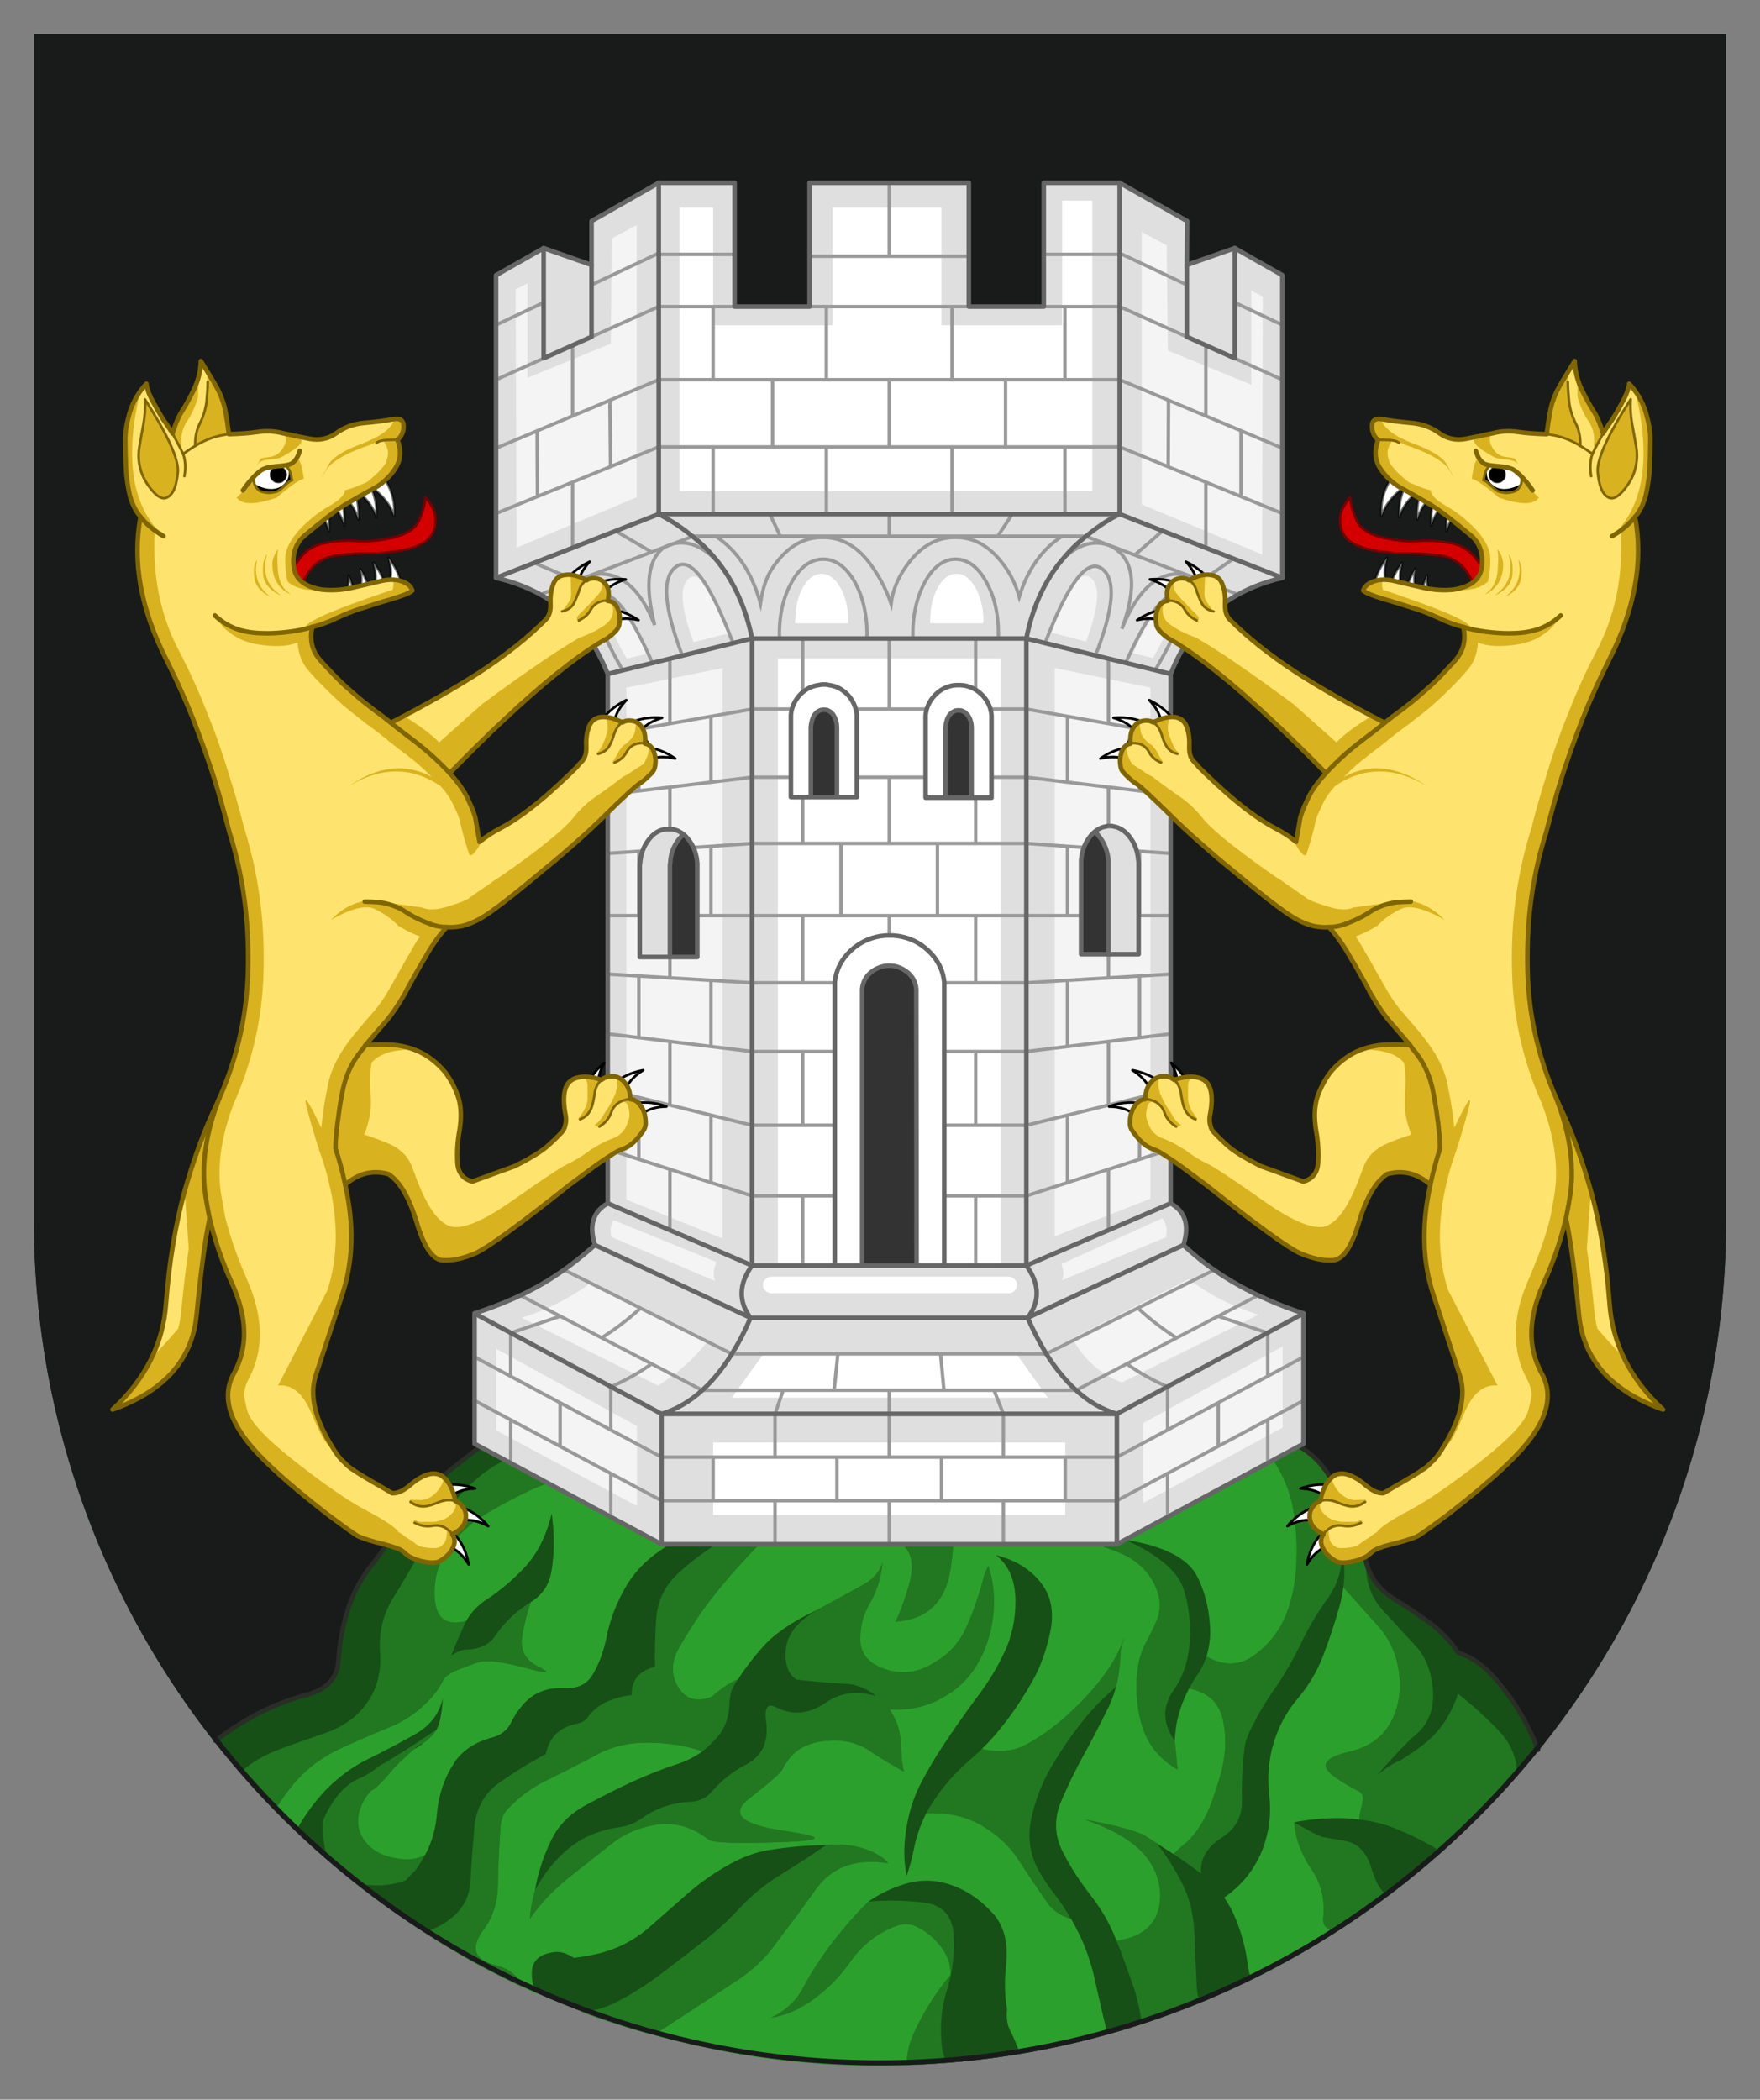 <?xml version="1.0" encoding="utf-8"?>
<!-- Generator: Adobe Illustrator 16.0.3, SVG Export Plug-In . SVG Version: 6.00 Build 0)  -->
<svg version="1.1"
	 id="COA_of_the_Camaras"
	 xmlns="http://www.w3.org/2000/svg" xmlns:xlink="http://www.w3.org/1999/xlink" x="0px" y="0px" width="520px" height="620.37px"
	 viewBox="0 0 520 620.37" enable-background="new 0 0 520 620.37" xml:space="preserve">
<rect x="0" y="0" width="520" height="620.37" fill="#808080" stroke="none"/>
<symbol  id="animal" viewBox="-83.648 -178.303 167.296 356.605">
	
		<path fill="#FFF" stroke="#000" stroke-width="0.753" stroke-linecap="round" stroke-linejoin="round" stroke-opacity="0.577" d="
		M0.197,131.769c-0.918,3.12-3.211,6.057-6.878,8.811c-0.017-0.012-0.033-0.023-0.049-0.035c1.354-2.856,1.923-5.854,1.689-9.052
		c-0.722,2.456-2.311,4.798-4.782,7.027c-0.39-0.242-0.784-0.485-1.185-0.729c0.632-2.187,0.846-4.53,0.638-7.033
		c-0.693,2.358-1.702,4.191-3.063,5.582c-0.531-0.313-1.051-0.619-1.564-0.919c0.519-1.969,0.68-4.102,0.493-6.409
		c-0.617,2.096-1.528,3.811-2.668,5.134c-0.791-0.465-1.5-0.888-2.103-1.258c0.333-1.722,0.428-3.563,0.268-5.53
		c-0.578,1.964-1.374,3.6-2.41,4.888c6.385,5.129,11.048,7.952,18.077,11.57c0.334-0.376,0.687-0.858,1.059-1.479
		C-0.263,139.027,0.564,135.535,0.197,131.769z M2.272,111.856c-0.542,2.689-1.779,5.229-3.73,7.688
		c0.895-3.041,0.997-5.644,0.07-7.983c-0.347-0.059-0.704-0.122-1.073-0.193c-0.626,2.351-1.787,4.621-3.5,6.707
		c0.83-2.739,0.977-5.249,0.254-7.402c-0.5-0.116-1-0.235-1.498-0.356c-0.48,2.021-1.346,4.015-2.616,5.921
		c0.509-2.475,0.433-4.714-0.21-6.636c-0.588-0.153-1.148-0.301-1.669-0.441c-0.233,1.705-0.739,3.426-1.521,5.146
		c0.064-2.244-0.24-4.168-0.954-5.817C-14.555,106.884,2.507,110.676,2.272,111.856z"/>
	<path fill="#FFF" stroke="#000" stroke-width="0.753" stroke-linecap="round" stroke-linejoin="round" d="M52.514,114.524
		c1.504,1.507,3.333,2.782,5.486,3.827c-1.473-1.597-2.495-3.232-3.066-4.883c-0.284-0.821,5.701-1.325,6.303-1.127
		c2.275,0.747,4.734,0.989,7.423,0.771c-2.477-0.707-4.355-1.798-5.759-3.184c-0.419-0.414,2.246-5.739,2.872-5.888
		c2.275-0.537,4.493-1.525,6.655-2.968c-2.199,0.518-4.216,0.58-5.987,0.187C65.695,101.095,51.899,113.908,52.514,114.524z
		 M77.186,60.388c1.794,0.373,3.801,0.314,6.086-0.208c-2.201,1.541-4.46,2.555-6.826,3.04c-0.597,0.123-3.415,5.096-3.176,5.377
		c1.405,1.648,3.471,2.836,6.142,3.622c-2.905,0.241-5.668-0.083-8.103-0.975c-0.338-0.125-6.013-0.027-5.876,0.518
		c0.492,1.957,1.614,3.825,3.411,5.694c-2.653-1.286-4.814-2.924-6.483-4.915C62.123,72.257,76.455,60.235,77.186,60.388z
		 M73.654-44.68c1.79,1.31,4.203,2.026,7.044,2.026c-2.977,1.138-5.955,1.441-8.773,1.069c-1.126-0.219-3.814,2.79-3.112,4.554
		c0.957,1.948,2.641,3.64,4.993,5.128c-2.733-0.531-5.091-1.439-7.175-2.827c-0.438-0.292-6.169-1.074-6.057-0.093
		c0.187,1.637,0.768,3.346,1.744,5.126c-1.644-1.409-2.987-2.931-4.007-4.564C57.736-35.185,73.418-44.853,73.654-44.68z
		 M17.039-172.862c1.966-0.942,3.766-2.652,5.213-5.064c-0.551,3.308-1.838,6.156-3.768,8.454c0,0-3.579,3.027,2.701,4.641
		c2.199,0.137,4.427-0.46,6.856-1.791c-2.206,2.572-4.687,4.41-7.444,5.421c0,0-3.535,3.518-3.213,3.734
		c1.803,1.214,4.069,1.886,6.798,1.964c-2.693,0.951-5.317,1.355-7.874,1.097C13.31-156.605,14.685-171.512,17.039-172.862z"/>
	<path fill="#D40000" stroke="#760000" stroke-width="0.753" stroke-linejoin="round" stroke-miterlimit="10" d="M7.732,130.849
		c1.103,2.573,1.654,4.778,1.746,6.524c1.837-2.113,2.849-4.135,2.941-6.065c0.184-2.939-0.736-5.237-2.573-6.708
		c-1.93-1.471-4.595-2.48-7.996-3.033c-3.492-0.551-6.34-0.826-8.546-0.734c-2.114,0.092-5.514-0.092-9.925-0.644
		c-4.503-0.459-7.72-2.849-9.741-7.26c-2.114-4.41-3.309-5.514-3.676-3.217c-2.757-0.092-3.4,1.011-2.206,3.033
		c1.287,2.114,2.849,4.411,4.779,6.8c1.93,2.482,4.595,3.952,7.811,4.411c3.309,0.552,6.433,0.735,9.374,0.46
		c2.941-0.184,6.433,0.184,10.385,1.103C4.148,126.53,6.721,128.276,7.732,130.849"/>
	<path fill="#FEE46E" d="M-24.708,154.65c2.849-0.552,5.514,0,7.812,1.654c2.39,1.746,5.146,2.757,8.271,3.032
		c3.216,0.276,6.065,0.644,8.547,1.103c2.389,0.46,3.4-0.551,3.032-3.032c-0.275-1.379-0.827-2.39-1.746-3.033
		c1.195-3.216,1.011-6.064-0.735-8.639c-0.736-1.102-1.654-2.204-2.665-3.124c-1.103-1.103-2.297-1.93-3.676-2.664
		c-0.092-0.092-0.092-0.092-0.184-0.092c-2.481-1.379-4.779-2.666-6.801-3.86c-2.022-1.103-4.043-2.481-6.065-4.043
		c-1.93-1.471-4.319-3.4-6.984-5.606c-2.757-2.205-3.952-5.238-3.584-9.098c0.275-3.951,3.125-6.341,8.455-7.168
		c2.94-0.275,5.789-0.092,8.362,0.46c2.849,0.643,5.606,1.286,8.271,1.929c3.125,0.828,5.697,0.736,7.719-0.275
		c1.194-0.551,1.93-1.286,2.297-2.389c-0.643-0.644-2.665-1.471-6.065-2.481c-3.4-1.011-6.433-1.93-8.914-2.758
		c-2.573-0.734-5.054-1.837-7.536-2.939c-2.206-1.104-4.595-1.931-7.076-2.574c-0.828-3.767-0.092-6.983,2.297-9.74
		c0.644-0.735,1.287-1.471,2.021-2.206c1.654-1.838,3.4-3.584,5.239-5.33c1.01-0.827,1.929-1.746,2.94-2.573
		c1.746-1.563,3.492-2.94,5.422-4.411c2.022-1.471,3.86-2.849,5.33-4.043c9.833,5.054,18.38,9.925,25.732,14.611
		c8.454,5.514,15.163,10.936,20.217,16.082c0.919,1.103,1.287,2.573,1.195,4.503s0.092,3.676,0.643,5.238
		c0.551,1.93,1.746,3.032,3.493,3.216c1.929,0.369,4.135-0.184,6.524-1.562c0.092,0.092,0.184,0.184,0.276,0.184
		c0.46,0.276,0.919,0.368,1.47,0.46c1.747,0.092,3.216-0.644,4.136-2.113c0.735-1.195,0.827-2.665,0.368-4.596
		c1.286-0.092,2.206-0.735,2.849-2.021c0.643-1.378,0.918-3.032,0.551-4.871c-0.092-0.827-0.551-1.563-1.286-2.298
		c-1.287-1.286-2.573-2.204-3.952-2.849c-7.995-4.87-17.644-12.589-28.948-23.25c-4.962-4.594-10.2-9.833-15.897-15.622
		c2.481-2.757,4.318-5.237,5.421-7.72c1.286-2.756,2.022-4.686,2.206-5.789c0.184-1.011,0.551-3.308,1.194-6.8
		c1.747,1.47,3.86,2.848,6.341,4.135c3.859,2.021,8.179,5.146,13.049,9.282c2.94,2.572,6.157,5.513,9.374,8.729
		c0.459,0.644,1.011,1.195,1.563,1.746c0.919,1.012,1.286,2.573,1.194,4.411c-0.092,1.93,0.092,3.676,0.644,5.238
		c0.551,1.93,1.746,3.032,3.492,3.309c1.93,0.275,4.135-0.276,6.524-1.563c0.093,0,0.185,0.092,0.276,0.184
		c0.459,0.184,0.919,0.367,1.47,0.367c1.746,0.092,3.217-0.551,4.135-2.113c0.735-1.103,1.011-2.665,0.827-4.687
		c1.103-0.185,1.838-0.827,2.389-1.838c0.643-1.471,0.919-3.033,0.551-4.871c-0.092-0.826-0.551-1.654-1.286-2.297
		c-1.287-1.287-2.39-2.298-3.492-2.941c-1.104-0.734-4.319-3.675-9.558-8.821c-3.125-3.125-6.525-6.249-10.108-9.374
		c-2.481-2.205-5.147-4.503-7.904-6.709c-6.616-5.513-11.579-9.557-15.071-12.038c-3.769-2.849-7.076-4.503-9.833-5.054
		c-1.471-0.276-2.941-0.368-4.319-0.276c-2.298-2.573-4.412-5.514-6.341-9.006c-1.471-2.39-2.849-4.87-4.228-7.353
		c-0.551-1.01-1.103-1.929-1.563-2.94c-2.021-3.583-4.135-6.708-6.341-9.189c-1.929-2.113-3.676-4.318-5.514-6.433
		c2.757,0.275,5.514,0.367,8.455,0.092s5.79-1.103,8.271-2.39c2.573-1.379,4.871-3.309,6.801-5.605
		c1.746-2.298,3.032-4.779,3.952-7.535c0.827-2.758,0.919-5.881,0.368-9.467c-0.644-3.49-0.828-6.8-0.644-9.74
		c0.185-3.032,1.654-4.87,4.411-5.605c1.012,0.368,1.93,0.735,2.757,1.011c3.676,1.378,6.893,2.48,9.649,3.492
		c4.963,2.48,8.363,4.595,10.293,6.433c1.286,1.194,2.297,2.113,3.033,2.941c0.459,0.459,0.827,0.826,1.01,1.102
		c0.092,0.093,0.092,0.184,0.185,0.184c0,0.093,0.092,0.184,0.092,0.184c0.184,0.368,0.276,0.735,0.368,1.104
		c0.367,1.193,0.367,2.481,0,3.951c-0.368,2.114-0.459,4.135-0.184,5.881c0.367,2.297,1.47,3.676,3.4,4.319
		c2.113,0.643,4.595,0.46,7.535-0.552c0.092,0.092,0.184,0.184,0.276,0.184c0.459,0.368,0.919,0.552,1.471,0.735
		c2.021,0.46,3.767-0.091,5.054-1.653c1.103-1.104,1.653-2.85,1.746-4.963c1.195-0.092,2.206-0.735,2.941-1.837
		c1.103-1.38,1.562-3.217,1.562-5.33c0-0.92-0.368-1.84-1.103-2.758c-1.195-1.654-2.389-2.94-3.86-3.951
		c-0.735-0.461-1.746-0.919-2.849-1.286c-1.103-0.369-3.125-1.746-6.157-3.953h-0.092c-2.206-1.563-4.962-3.676-8.363-6.157
		C37.231-77.576,27.95-84.282,24.366-85.938c-3.584-1.563-6.801-2.297-9.833-2.113c-2.941,0.184-5.515,3.953-7.628,11.213
		C4.7-69.579,1.942-64.801-1.458-62.596c-4.595,1.286-8.822,0.276-12.773-3.125c2.665-11.855,2.389-22.698-0.919-32.623
		l-7.811-23.801c-1.838-5.697-0.276-12.683,4.779-20.861c1.103-1.93,2.297-3.583,3.676-4.778l1.102-1.103
		c0.092,0,0.184-0.093,0.276-0.184c0.092,0,0.184-0.093,0.184-0.184c0.368-0.276,0.736-0.553,1.103-0.736
		c0.827-0.643,3.676-2.389,8.362-5.054c0.919-0.552,2.022-1.195,3.125-1.838h0.185h0.275c0.368,0,0.735,0.092,1.103,0.184
		c1.195,0.368,2.297,1.01,3.401,1.929c1.653,1.472,3.308,2.574,5.054,3.218c2.113,0.826,3.951,0.551,5.422-0.827
		c1.563-1.471,2.665-3.768,3.216-6.8c0.184-0.093,0.276-0.093,0.368-0.185c0.46-0.185,0.919-0.46,1.379-0.92
		c1.378-1.47,1.746-3.216,1.102-5.146c-0.551-1.471-1.745-2.665-3.767-3.584c0.827-1.195,0.918-2.481,0.275-3.86
		c-0.735-1.653-2.022-2.939-3.86-4.044c-0.827-0.458-1.837-0.551-3.032-0.458c-1.93,0.184-3.676,0.643-5.238,1.379
		c-0.918,0.367-1.746,1.01-2.573,1.837c-0.919,0.735-2.849,1.47-5.79,2.205c-3.033,0.736-5.514,1.472-7.444,2.298
		c-0.827,0.367-3.859,2.573-9.189,6.524c-13.142,10.201-21.596,18.104-25.272,23.71c-4.595,6.709-5.33,12.773-2.297,18.104
		c4.136,7.627,3.86,16.266-0.459,26.007c-3.124,6.801-5.33,13.418-6.8,19.666c-1.286-5.973-2.573-15.53-3.86-28.672
		c-1.286-13.142-9.557-22.422-24.812-27.845c9.649,8.914,14.979,19.391,15.807,31.43c0.919,12.13,2.757,22.882,5.33,32.53
		c2.665,9.558,5.881,18.473,9.741,26.467c0.184,0.552,0.459,1.013,0.643,1.471c5.606,12.683,8.547,26.1,8.547,40.343v1.563
		c0,12.865-1.838,25.088-5.514,36.667c-1.195,4.503-2.39,9.007-3.676,13.233c-2.206,7.261-4.687,14.152-7.26,20.77
		c-2.389,5.973-4.962,11.579-7.719,17.093c-7.535,14.887-10.108,28.948-7.627,42.181c-1.563,1.838-2.573,4.043-3.217,6.525
		c-0.643,2.939-1.01,5.697-1.102,8.178c-0.092,2.573-0.184,5.146-0.184,7.72c-0.092,2.666,0.459,5.515,1.378,8.638
		c1.011,3.033,2.573,5.883,4.87,8.271c0.092-1.379,0.828-3.4,2.298-5.973c1.471-2.666,2.573-4.596,3.492-5.79
		c0.827-1.194,1.47-2.113,1.93-2.94c0.827,2.849,1.837,5.146,2.849,6.709c1.103,1.653,2.206,3.768,3.492,6.34
		c1.195,2.573,1.93,5.33,2.022,8.362c1.103-1.838,2.297-3.768,3.584-5.881c1.194-2.022,2.205-3.859,2.757-5.698
		c0.735-1.745,1.286-5.054,1.929-10.017c3.125,0.092,5.974,0.276,8.455,0.645c2.481,0.367,5.054,0.275,7.443-0.368
		C-30.221,155.753-27.557,155.202-24.708,154.65"/>
	<path fill="#D9B31F" d="M-79.019,146.287c-0.092,2.573-0.184,5.146-0.184,7.72c-0.092,2.666,0.459,5.515,1.378,8.638
		c0.735,2.114,1.654,4.137,3.033,5.975c-4.503-18.839-2.666-32.624,5.514-41.354c-0.367,0.092-0.827,0.184-1.195,0.275
		c-0.827-13.509,1.746-25.547,7.443-36.115c2.85-5.514,5.515-11.303,7.904-17.46c2.757-6.617,5.146-13.693,7.352-21.138v0.092
		c1.286-4.318,2.573-8.729,3.675-13.232c3.768-11.946,5.79-24.629,5.79-38.046V0.078v-0.092c0-14.888-3.033-28.855-9.006-42.089
		v-0.092c-3.4-9.007-4.687-17.369-3.768-25.087c0.444-3.043,1.379-7.904,1.379-7.904c1.379-5.79,3.583-11.854,6.341-18.287
		c5.054-11.213,5.238-21.229,0.459-29.959c0-0.092,0-0.092-0.092-0.185c-0.552-1.01-0.827-2.021-1.011-3.216
		c-0.275-0.275-0.092-2.114,0.828-5.514c0.827-3.4,5.605-8.455,14.152-15.164c8.638-6.8,15.622-11.578,20.952-14.427
		c5.422-2.849,8.639-4.963,9.741-6.525c0.184-0.091,0.459-0.274,0.644-0.367c0.459-0.276,0.827-0.551,1.103-0.827
		c0.092-0.092,0.184-0.185,0.276-0.185c0.827-0.551,1.563-1.01,2.389-1.563c0.184-0.184,0.368-0.274,0.551-0.458
		c0.828-0.552,1.654-0.919,2.665-1.012c1.103-0.184,2.206-0.274,3.309-0.184c0.275,0,0.643,0.093,0.919,0.184
		c0.919,0.552,1.654,1.195,2.021,2.298c0.184,0.734,0.276,1.47,0.276,2.297c-0.092,0.645-0.368,1.012-0.827,1.012
		c-1.437,1.817-5.527-0.139-8.455,1.286c0,0.184-0.092,0.367-0.276,0.552c0,0.276-0.184,0.46-0.367,0.734
		c0.367-0.091,0.735-0.184,1.102-0.367c0.276-0.184,0.644-0.275,1.012-0.275h4.135c0.276,0,0.551,0.092,0.919,0.185
		c0.551,0.091,1.103,0.274,1.746,0.458c0.184,0.093,0.459,0.276,0.643,0.367c0.276,0.093,0.551,0.369,0.919,0.553l1.195,1.194
		c0.092,0.184,0.184,0.367,0.368,0.551c0.551,0.827,0.643,1.655,0.184,2.574c-0.092,0.184-0.643,0.367-0.643,0.367
		c-4.149,0.861-7.35-3.603-12.406-0.552c0,0.368-0.184,0.645-0.368,0.828c1.195,0,2.39-0.093,3.584-0.093
		c0.184,0,0.368,0,0.551,0.093c1.103,0.184,2.114,0.643,2.94,1.377c1.103,0.828,1.93,1.931,2.574,3.218l0.092,0.275
		c0.459,0.734,0.367,1.378-0.369,1.839c2.222-0.771,3.676-4.044,4.228-7.076c4.646-2.374,4.112-7.496-0.918-9.834
		c2.398-4.387-3.026-9.117-8.059-8.245c-2.276,0.444-5.542,2.271-6.37,3.099c-0.919,0.735-2.849,1.47-5.79,2.205
		c-3.033,0.736-5.514,1.472-7.444,2.298c-0.827,0.367-3.859,2.573-9.19,6.524c-13.141,10.201-21.596,18.104-25.271,23.71
		c-4.595,6.709-5.33,12.773-2.297,18.104c4.136,7.627,3.86,16.266-0.459,26.007c-3.124,6.801-5.33,13.418-6.8,19.666
		c-1.287-5.973-2.573-15.53-3.86-28.672c-1.286-13.142-9.557-22.422-24.812-27.845c5.146,4.778,9.098,10.018,11.763,15.622
		c1.654,1.563,4.228,4.32,7.627,8.271c0.367,1.379,0.643,2.849,0.827,4.411c0.735,7.627,1.47,14.06,2.297,19.298
		c-0.312,3.979-1.194,16.91-1.194,16.91c2.665,9.465,5.881,18.104,9.558,25.914c0.184,0.552,0.459,1.011,0.643,1.471
		c5.606,12.683,8.547,26.1,8.547,40.343v1.563c0,12.865-1.838,25.088-5.515,36.667c-1.194,4.503-2.389,9.007-3.675,13.233
		c-2.206,7.261-4.687,14.152-7.26,20.77c-2.389,5.973-4.962,11.579-7.719,17.093c-7.535,14.887-10.108,28.948-7.627,42.181
		c-1.563,1.838-2.574,4.043-3.217,6.525C-78.56,141.049-78.927,143.807-79.019,146.287 M0.289,160.531
		c-0.644-2.664-3.769-5.054-9.19-7.167c-5.514-2.022-8.823-4.044-10.109-6.158c-1.103-2.021-1.93-3.399-2.206-4.135
		c0.368,0.644,0.735,1.286,1.194,2.114c1.563,2.664,6.066,5.329,13.326,7.719c0,0,0.275,0.185,0.918,0.46
		c0.368,0.092,0.643,0.184,0.919,0.184c0.459,0.275,1.103,0.551,1.746,0.643h0.092c0.368-0.551,0.828-1.194,1.103-2.021
		c0.368-0.827,0.459-1.838,0.184-2.941c-0.184-1.102-0.643-2.205-1.563-3.124c-0.643-0.826-1.47-1.654-2.297-2.389
		c-0.276-0.184-0.551-0.46-0.827-0.735c-0.459-0.46-0.918-0.827-1.471-1.194c-0.092,0-1.286-0.552-3.583-1.471
		c-1.379-0.459-2.297-0.827-2.849-0.827c0-1.378-1.563-2.94-4.595-4.687c-2.94-1.654-5.79-3.86-8.546-6.709
		c-2.665-2.849-4.136-5.514-4.412-7.903c-0.184-2.39,0-4.962,0.644-7.72c1.837-1.745,4.871-2.664,9.097-2.572h2.665
		c-0.459,0.092-1.011,0.092-1.562,0.184c-5.33,0.827-8.18,3.217-8.455,7.168c-0.368,3.859,0.828,6.893,3.584,9.098
		c2.665,2.206,5.054,4.136,6.984,5.606c2.022,1.562,4.043,2.94,6.065,4.043c2.022,1.194,9.558,5.514,10.661,6.616
		c1.011,0.92,1.929,2.022,2.665,3.124c1.746,2.574,1.93,5.423,0.735,8.639c0.919,0.644,1.471,1.654,1.746,3.033
		C3.321,159.797,2.402,160.808,0.289,160.531 M52.119,114.307c0.184-0.184,0.276-0.734,0.276-1.562s0.092-1.746,0.092-2.849
		c0.092-1.011,0-1.931-0.184-2.573c-0.275-0.644-1.01-1.838-2.481-3.676c3.619,0.604,4.503,4.687,4.871,5.605
		c0.459,1.746,1.067,3.001,2.227,3.313c3.891,1.047,4.655-0.118,4.655-0.118c0.204-0.835,0.194-1.908-0.541-3.104
		c-0.735-1.103-2.665-3.125-5.698-6.157c-1.287-1.194-1.471-1.93-0.644-2.206c3.133,1.092,3.457,4.271,6.065,5.423
		c0.643,0.275,1.47,0.367,2.297,0.275c1.103-0.275,1.746-1.011,1.838-2.298c0.092-2.021-0.736-3.584-2.482-4.778
		c-0.735-0.552-1.654-1.011-2.481-1.563c-1.653-0.826-3.308-1.562-5.054-2.205c-6.432-3.676-15.99-10.2-28.764-19.666L13.522,64.958
		c-2.494,2.635-6.035,5.052-10.384,7.812c-1.195-0.644-2.573-1.287-3.86-2.021c-5.791,3.553-15.166,11.97-20.952,18.563
		c-2.389,2.757-3.125,5.973-2.297,9.74c2.021,0.46,3.859,1.104,5.605,1.838c0.551,0.276,1.011,0.46,1.471,0.736
		c2.481,1.103,4.962,2.205,7.536,2.939c2.481,0.828,5.514,1.747,8.914,2.758c3.4,1.011,5.422,1.838,6.065,2.481
		c-0.367,1.103-1.103,1.838-2.297,2.389c-1.011,0.552-2.206,0.735-3.493,0.827c0.276-0.735,0.276-1.653,0-2.94
		c-12.498-4.228-20.401-7.26-23.617-9.19c-0.644-0.275-1.104-0.643-1.379-0.918c-0.276-0.185-0.551-0.46-0.735-0.644
		c-1.195-0.551-2.481-1.104-3.86-1.379c-5.188-1.023-11.376-2.378-22.055,2.94c2.757-3.675,6.433-5.973,11.212-6.892
		c5.238-0.919,9.374-0.735,12.314,0.459c0.184-3.309,1.286-6.064,3.125-8.179c0.643-0.735,1.379-1.563,2.114-2.389
		c1.746-1.838,3.584-3.676,5.514-5.515l3.033-2.757c1.837-1.471,3.675-3.032,5.697-4.503v-0.092c1.93-1.379,3.583-2.573,4.962-3.676
		c0.184-0.092,0.367-0.275,0.551-0.459c0.551-0.46,1.011-0.736,1.471-1.104v-0.092c1.93-1.563,3.951-3.125,6.34-4.87v-0.092
		c2.022-1.379,4.319-3.492,6.8-5.974c-7.627,4.136-15.806,3.216-24.444-2.665c9.557,5.697,18.563,5.697,27.018,0
		c1.838-2.022,3.125-3.952,3.952-5.882c1.102-2.205,1.654-3.676,1.838-4.503c0.184-1.103,0.643-2.849,1.286-5.238
		c0.736-2.48,1.195-3.951,1.471-4.595c0.275-0.644,1.103-0.184,2.206,1.378c0.919,1.287,1.286,2.114,1.011,2.391
		c-1.046,3.423-0.499,10.595-9.005,20.217c5.697,5.789,10.935,11.028,15.897,15.622c11.304,10.661,20.953,18.38,28.948,23.25
		c1.379,0.645,2.665,1.563,3.952,2.849c2.68,2.963,1.562,8.229-1.97,9.466c1.089,3.354-1.736,7.915-6.474,5.826
		C56.542,113.516,54.087,114.58,52.119,114.307z M61.341-34.434c-2.203,0.563-4.344,0.859-4.903,0.326
		c0.643-0.735,1.011-1.653,0.919-2.757v-2.482c0.092-1.285-0.092-2.48-0.643-3.583c-0.184-0.459-0.368-0.826-0.644-1.286
		c-0.367-0.552-0.735-1.103-1.103-1.563c-0.184-0.184-0.275-0.368-0.367-0.458c0.092-0.094,0.275-0.094,0.367-0.187
		c5.374,1.958,3.217,8.646,6.202,11.255c2.094,1.625,3.816,1.061,3.816,1.061c0.643-0.092,1.011-0.367,1.103-0.919
		c0.184-1.195,0-2.206-0.368-3.216c0-0.276,0-0.553-0.184-0.736c-0.828-1.931-1.838-3.768-3.033-5.421
		c-0.184-0.276-0.276-0.552-0.46-0.735c-0.643-1.288-1.562-2.297-2.665-2.941c0.184-0.091,0.368-0.184,0.644-0.274
		c0.184-0.186,0.367-0.276,0.551-0.553c0-0.091,0.092-0.091,0.092-0.184c0.207,0.185,0.414,0.362,0.623,0.535
		c3.537,2.431,2.475,6.696,6.545,7.368c0.735-0.093,1.194-0.46,1.47-1.194c0.276-0.92,0.459-1.931,0.459-2.94
		c-0.092-0.92-0.459-2.113-1.194-3.585c-0.827-1.47-1.93-2.389-3.492-3.032c-1.471-0.551-2.85-1.194-4.043-1.838
		c-1.195-0.734-1.93-1.195-2.206-1.286c-0.184-0.184-0.367-0.276-0.551-0.367c-0.184-0.093-0.368-0.184-0.459-0.369
		c-2.297-1.653-4.411-2.939-6.433-3.858c-2.022-1.011-7.352-4.504-16.174-10.752c-8.73-6.158-14.887-8.639-18.379-7.628
		c-3.493,1.103-6.708,5.606-9.741,13.417c-0.552,1.47-1.011,2.757-1.471,3.859c-1.103,3.309-3.584,5.789-7.443,7.352
		c-2.481,1.012-4.687,1.838-6.801,2.482l0,0c1.563,3.767,2.206,7.442,1.93,11.303c-0.368,4.411-0.184,7.627,0.275,9.925
		c2.206,2.665,6.341,3.952,12.59,3.86c-4.642,1.679-9.392,1.845-14.428,1.286c1.838,2.114,3.584,4.319,5.514,6.433
		c2.206,2.481,4.319,5.606,6.341,9.189c0.459,1.012,1.012,1.931,1.563,2.94c1.378,2.482,2.757,4.963,4.227,7.353
		c1.93,3.492,4.043,6.433,6.341,9.006c1.378-0.092,2.849,0,4.319,0.276c2.757,0.551,6.064,2.205,9.833,5.054
		c3.492,2.481,8.455,6.525,15.071,12.038c2.757,2.206,5.422,4.504,7.904,6.709c3.583,3.125,6.983,6.249,10.108,9.374
		c5.238,5.146,8.454,8.087,9.557,8.821c1.103,0.644,2.206,1.654,3.493,2.941c0.735,0.643,1.194,1.471,1.286,2.297
		c0.368,1.838,0.199,5.544-2.645,6.872c0.156,3.688-1.813,7.641-7.141,6.5c-1.378,0.552-4.274,1.24-5.469,1.148
		c0.46-0.092,0.736-0.46,0.919-0.92c0.368-1.01,0.459-2.205,0.276-3.399c-0.092-0.276-0.368-1.194-0.919-2.665
		c-0.643-1.563-1.194-2.573-1.746-3.125c-0.092,0-0.368-0.275-0.736-0.735h0.552c0.827,0.368,2.17,0.618,3.154,1.899
		c1.141,1.328,1.734,6.031,3.922,7.188c2.984,1.281,4.135-0.172,4.135-0.172c0.092-0.275,0-0.92-0.184-2.022
		c-0.184-1.103-0.735-2.113-1.746-3.032l-0.735-0.735c-0.092-0.092-0.184-0.092-0.276-0.184c-0.735-0.368-1.378-1.103-2.114-2.298
		c-0.643-1.286-1.102-2.021-1.47-2.573c-0.368-0.551-0.46-0.734-0.276-0.734c0.226,0.087,0.443,0.18,0.65,0.28
		c2.375,0.736,3.485,2.844,4.22,4.038c0.828,1.287,2.206,1.746,4.319,1.471c0.991-0.194,1.195-0.552,1.379-1.011
		c0.184-0.367,0.184-0.919-0.092-1.746c0.092-0.092,0.092-0.276,0-0.368c-0.276-0.918-0.644-1.746-1.104-2.572
		c-0.092-0.276-0.275-0.368-0.459-0.552c-1.104-0.735-2.206-1.378-3.308-2.114c0-0.092-0.093-0.092-0.093-0.092
		c-0.735-0.551-1.562-1.01-2.389-1.378c-1.93-1.47-4.687-3.584-8.455-6.157c-2.481-1.746-4.778-3.951-6.8-6.616
		c-3.308-3.677-9.925-9.007-19.941-15.991c-0.919-0.643-1.838-1.286-2.941-1.929c-1.103-0.828-2.114-1.563-3.124-2.206l-3.86-2.665
		c-0.551-0.734-3.033-1.746-7.719-3.125c-2.757-0.734-4.962-0.734-6.525,0C0.748,17.264-4.49,17.906-6.879,18.183
		c-0.275,0.092-0.459,0.092-0.644,0.092c-4.135-0.552-7.719-2.48-10.936-5.789c6.065,3.492,10.384,4.503,13.049,3.216
		c2.757-1.378,4.962-2.94,6.708-4.778H1.208c2.022-1.287,4.228-2.39,6.617-3.309C6.997,6.328,6.17,5.041,5.343,3.663h0.092
		c-1.471-2.39-2.849-4.871-4.228-7.353c0-0.092,0-0.092-0.092-0.184C0.564-4.791,0.013-5.711-0.447-6.722h-0.092
		c-1.746-3.309-3.676-6.065-5.698-8.363c-6.235-7.072-11.61-13.281-13.141-21.32v-0.093c-0.644-3.123-1.195-6.248-1.563-9.28v0.093
		c-0.092-1.104-0.276-2.207-0.368-3.309v0.091c-4.043,8.455-5.422,10.385-4.228,5.698c1.194-4.594,2.481-8.822,3.676-12.498
		c1.378-3.768,2.389-7.352,3.125-10.753v-0.274l0.092-0.093c2.389-10.937,2.114-20.952-0.828-30.051l-14.612-28.212
		c4.136,0.46,7.352-2.298,9.834-8.088c2.389-5.697,4.043-8.82,4.871-9.28c0.827-0.368,1.194-0.645,1.194-0.552
		c-5.055,8.179-6.617,15.164-4.779,20.861l7.811,23.801c3.309,9.925,3.584,20.768,0.919,32.623
		c3.951,3.401,8.179,4.411,12.773,3.125c3.4-2.205,6.158-6.983,8.362-14.243c2.114-7.26,4.687-11.029,7.628-11.213
		c3.032-0.184,6.249,0.551,9.833,2.113c3.583,1.656,12.865,8.362,27.752,20.218c3.401,2.481,6.158,4.595,8.363,6.157
		c0,0,5.146,3.584,6.249,3.953c1.103,0.367,2.114,0.825,2.849,1.286c1.471,1.011,2.665,2.297,3.86,3.951
		c0.735,0.918,1.103,1.837,1.103,2.758c0,2.113-0.459,3.95-1.562,5.33c-0.735,1.102-1.746,1.745-2.941,1.837
		c-0.092,2.113-0.643,3.859-1.746,4.963C67.006-33.923,64.872-32.652,61.341-34.434z M-73.295,165.918
		c-0.135-4.937-1.03-10.055-1.926-15.128c-0.276-4.87,1.521-8.677,4.514-12.042c2.361-2.322,4.632-1.822,5.82,0.74
		c1.527,4.042,1.527,8.021-0.433,12.22C-66.958,155.72-70.701,162.509-73.295,165.918z M-48.601,156.028
		c-1.808,13.647-6.249,18.104-6.249,18.104c0-0.459-0.184-0.826-0.184-1.286c0.092-0.275,0.092-0.827,0-1.563v-2.664
		c-0.396-9.318-2.917-7.36-3.503-15.651c-0.843-0.62-3.247-2.125-3.247-2.125c-0.302-0.136-1.061,0.775-0.969,0.959
		c0.184,0.459,0.184,0.918,0.184,1.379c-0.276,2.297,0.275,4.502,1.47,6.433c0.184,0.275,0.276,0.459,0.459,0.643
		c1.195,1.93,2.114,4.044,2.757,6.157c0.184,0.644,0.276,1.194,0.184,1.838c0,1.563,0.092,3.032,0.275,4.503
		c0,0-2.257-5.433-4.962-9.832c-1.011-1.563-2.022-3.86-2.849-6.709c0.61-1.348,2.364-4.963,3.124-6.065
		C-55.159,155.426-48.601,156.028-48.601,156.028z M-29.854,147.482l-5.238-1.104c-3.125-1.102-5.238-2.297-6.25-3.676
		c-1.194-1.653-2.849-3.492-4.962-5.422c1.563-2.205,5.422-2.205,11.855,0c3.676,3.217,6.341,5.055,7.996,5.605
		C-27.281,148.769-28.383,150.331-29.854,147.482 M-27.832,155.202c-1.379,0.367-2.849,0.643-4.228,1.011
		c0.368-1.471,0.368-2.665-0.184-3.585c-0.919-1.93-2.297-3.032-4.043-3.308c-1.747-0.185-2.666-0.368-2.85-0.552
		c-0.092-0.092-0.367-0.459-0.735-1.194c-0.368-0.643-0.368-0.735,0-0.184c0.459,0.643,1.654,1.011,3.676,1.194
		c1.378,0.092,2.481,0.275,3.216,0.735c0.275,0.092,0.459,0.184,0.551,0.275C-27.464,152.353-25.994,154.19-27.832,155.202
		 M-40.238,118.902c-0.827-1.012-1.195-2.757-0.827-5.238c0.276-2.39,1.837-4.319,4.686-5.698c-0.184,0.184-0.459,0.368-0.643,0.553
		c-2.297,1.93-3.492,4.41-3.583,7.259C-40.605,116.789-40.514,117.799-40.238,118.902 M-37.297,120.648c0,0-0.092-0.092-0.092-0.184
		c-0.919-1.104-1.287-3.033-1.103-5.79c0.184-2.757,2.021-4.87,5.422-6.433c-0.276,0.184-0.551,0.368-0.827,0.644
		c-2.757,2.113-4.136,4.87-3.952,8.179C-37.849,118.259-37.665,119.453-37.297,120.648 M-30.221,108.702
		c-2.298,1.286-3.492,3.491-3.86,6.708c-0.275,3.217-0.275,5.422,0.092,6.617c-0.735-0.645-1.378-2.022-1.746-3.86
		c-0.184-3.769,1.102-6.616,3.767-8.639C-31.507,109.161-30.864,108.886-30.221,108.702"/>
	<path fill="none" stroke="#806600" stroke-width="0.753" stroke-linecap="round" stroke-linejoin="round" d="M-65.234,156.213
		c0.543-1.115,2.512-4.582,3.124-6.065c0.651-1.577,0.826-4.315,0.368-6.524"/>
	<path fill="none" stroke="#806600" stroke-width="0.753" stroke-linecap="round" stroke-linejoin="round" d="M-48.601,156.028
		c-3.642-0.478-7.392-1.311-13.509-5.881"/>
	<path fill="none" stroke="#806600" stroke-width="1.355" stroke-linecap="round" stroke-linejoin="round" d="M-67.899,125.886
		c-2.39,1.379-4.502,3.033-6.249,5.055c-0.184,0.184-0.367,0.367-0.551,0.644"/>
	<path fill="none" stroke="#806600" stroke-width="1.355" stroke-linecap="round" stroke-linejoin="round" d="M-52.736,102.452
		c4.483-4.183,9.233-5.274,15.514-5.274c3.781,0,9.813,0.686,13.25,1.874"/>
	<path fill="none" stroke="#806600" stroke-width="1.355" stroke-linecap="round" stroke-linejoin="round" d="M-0.723,70.748
		c4.584-3.947,10.209-7.135,17.37-14.888"/>
	<path fill="none" stroke="#806600" stroke-width="1.355" stroke-linecap="round" stroke-linejoin="round" d="M-8.442,17.906
		c1.379,0,2.757-0.092,4.136-0.184c2.849-0.367,5.605-1.286,8.087-2.94c2.206-1.471,4.778-2.665,7.627-3.676
		c1.378-0.459,2.849-0.735,4.319-0.735"/>
	<path fill="none" stroke="#806600" stroke-width="1.355" stroke-linecap="round" stroke-linejoin="round" d="M-14.231-65.721
		c-0.736,3.677-1.746,7.26-2.849,10.661c0,1.837,0.092,3.675,0.368,5.604c0.092,1.104,0.184,2.114,0.367,3.125
		c0.368,2.849,0.827,5.882,1.47,8.914c0.92,4.044,2.481,7.536,4.871,10.568c0.552,0.735,1.195,1.471,1.747,2.298"/>
	<path fill="none" stroke="#806600" stroke-width="1.355" stroke-linecap="round" stroke-linejoin="round" d="M-54.298-75.646
		c-0.551,2.665-1.011,5.239-1.379,7.813c-1.011,8.546,0.368,17.735,4.228,27.568"/>
	<path fill="none" stroke="#806600" stroke-width="0.753" stroke-linecap="round" stroke-linejoin="round" d="M-66.337,137.649
		c-1.379-1.103-2.941-0.552-4.779,1.562c-1.746,2.022-3.033,4.229-3.583,6.433c-0.644,2.206-0.736,4.596-0.276,6.984
		c0.368,2.114,0.735,4.32,1.195,6.709c0.368,2.206,0.551,4.503,0.368,6.984c6.8-10.568,10.017-17.736,9.741-21.504
		C-64.04,141.05-64.866,138.66-66.337,137.649"/>
	<path fill="none" stroke="#806600" stroke-width="0.753" stroke-linecap="round" stroke-linejoin="round" d="M-54.85,171.468
		c0-2.022-0.184-3.952-0.368-5.974c-0.275-2.113-0.919-4.228-1.93-6.249c-1.012-1.93-1.471-4.228-1.379-6.709"/>
	<path fill="none" stroke="#806600" stroke-width="0.753" stroke-linecap="round" stroke-linejoin="round" d="M-4.949,153.456
		c0.643,0.551,1.654,0.734,2.849,0.826c1.286,0,2.39,0.092,3.308,0.092"/>
	<path fill="none" stroke="#806600" stroke-width="0.753" stroke-linecap="round" stroke-linejoin="round" d="M49.821,103.647
		c1.746,0.367,3.033,1.287,3.676,2.757c0.459,0.919,0.827,1.93,1.194,2.849c0.459,1.746,1.195,2.94,2.389,3.584"/>
	<path fill="none" stroke="#806600" stroke-width="0.753" stroke-linecap="round" stroke-linejoin="round" d="M63.331,106.771
		c-0.459,0.092-0.827,0-1.287,0c-1.654-0.275-2.94-1.194-3.767-2.665c-0.736-1.378-1.93-2.389-3.493-3.125"/>
	<path fill="none" stroke="#806600" stroke-width="0.753" stroke-linecap="round" stroke-linejoin="round" d="M60.482,61.558
		c1.653,0.368,2.849,1.287,3.583,2.849c0.459,0.92,0.828,1.838,1.103,2.85c0.551,1.654,1.286,2.849,2.48,3.584"/>
	<path fill="none" stroke="#806600" stroke-width="0.753" stroke-linecap="round" stroke-linejoin="round" d="M65.353,58.985
		c1.562,0.643,2.849,1.746,3.492,3.032c0.827,1.563,2.114,2.481,3.767,2.665c0.644,0.092,1.287,0.092,1.747-0.092"/>
	<path fill="none" stroke="#806600" stroke-width="0.753" stroke-linecap="round" stroke-linejoin="round" d="M55.151-46.423
		c1.747,0.645,2.941,2.023,3.493,3.77c0.368,1.103,0.551,2.205,0.735,3.307c0.184,2.023,0.919,3.586,2.114,4.596"/>
	<path fill="none" stroke="#806600" stroke-width="0.753" stroke-linecap="round" stroke-linejoin="round" d="M70.039-40.448
		c-0.551,0-1.287-0.092-2.021-0.367c-1.746-0.552-3.032-1.746-3.676-3.584c-0.551-1.653-1.653-3.032-3.4-4.136"/>
	<path fill="none" stroke="#806600" stroke-width="0.753" stroke-linecap="round" stroke-linejoin="round" d="M5.067-159.455
		c1.562-1.195,3.216-1.563,5.055-1.195c1.102,0.276,2.206,0.644,3.216,1.104c1.93,0.735,3.493,0.826,4.962,0.368"/>
	<path fill="none" stroke="#806600" stroke-width="0.753" stroke-linecap="round" stroke-linejoin="round" d="M17.382-169.013
		c-0.276,0.46-0.551,0.827-1.011,1.103c-1.378,1.287-3.033,1.746-4.962,1.379c-1.654-0.276-3.4,0-5.146,0.918"/>
	<path fill="none" stroke="#806600" stroke-width="1.355" stroke-linejoin="round" stroke-miterlimit="10" d="M-24.708,154.65
		c2.849-0.552,5.514,0,7.812,1.654c2.39,1.746,5.146,2.757,8.271,3.032c3.216,0.276,6.065,0.644,8.547,1.103
		c2.389,0.46,3.4-0.551,3.032-3.032c-0.275-1.379-0.827-2.39-1.746-3.033c1.195-3.216,1.011-6.064-0.735-8.639
		c-0.736-1.102-1.654-2.204-2.665-3.124c-1.103-1.103-2.297-1.93-3.676-2.664c-0.092-0.092-0.092-0.092-0.184-0.092
		c-2.481-1.379-4.779-2.666-6.801-3.86c-2.022-1.103-4.043-2.481-6.065-4.043c-1.93-1.471-4.319-3.4-6.984-5.606
		c-2.757-2.205-3.952-5.238-3.584-9.098c0.275-3.951,3.125-6.341,8.455-7.168c2.94-0.275,5.789-0.092,8.362,0.46
		c2.849,0.643,5.606,1.286,8.271,1.929c3.125,0.828,5.697,0.736,7.719-0.275c1.194-0.551,1.93-1.286,2.297-2.389
		c-0.643-0.644-2.665-1.471-6.065-2.481c-3.4-1.011-6.433-1.93-8.914-2.758c-2.573-0.734-5.054-1.837-7.536-2.939
		c-2.206-1.104-4.595-1.931-7.076-2.574c-0.828-3.767-0.092-6.983,2.297-9.74c0.644-0.735,1.287-1.471,2.021-2.206
		c1.654-1.838,3.4-3.584,5.239-5.33c1.01-0.827,1.929-1.746,2.94-2.573c1.746-1.563,3.492-2.94,5.422-4.411
		c2.022-1.471,3.86-2.849,5.33-4.043c9.833,5.054,18.38,9.925,25.732,14.611c8.454,5.514,15.163,10.936,20.217,16.082
		c0.919,1.103,1.287,2.573,1.195,4.503s0.092,3.676,0.643,5.238c0.551,1.93,1.746,3.032,3.493,3.216
		c1.929,0.369,4.135-0.184,6.524-1.562c0.092,0.092,0.184,0.184,0.276,0.184c0.46,0.276,0.919,0.368,1.47,0.46
		c1.747,0.092,3.216-0.644,4.136-2.113c0.735-1.195,0.827-2.665,0.368-4.596c1.286-0.092,2.206-0.735,2.849-2.021
		c0.643-1.378,0.918-3.032,0.551-4.871c-0.092-0.827-0.551-1.563-1.286-2.298c-1.287-1.286-2.573-2.204-3.952-2.849
		c-7.995-4.87-17.644-12.589-28.948-23.25c-4.962-4.594-10.2-9.833-15.897-15.622c2.481-2.757,4.318-5.237,5.421-7.72
		c1.286-2.756,2.022-4.686,2.206-5.789c0.184-1.011,0.551-3.308,1.194-6.8c1.747,1.47,3.86,2.848,6.341,4.135
		c3.859,2.021,8.179,5.146,13.049,9.282c2.94,2.572,6.157,5.513,9.374,8.729c0.459,0.644,1.011,1.195,1.563,1.746
		c0.919,1.012,1.286,2.573,1.194,4.411c-0.092,1.93,0.092,3.676,0.644,5.238c0.551,1.93,1.746,3.032,3.492,3.309
		c1.93,0.275,4.135-0.276,6.524-1.563c0.093,0,0.185,0.092,0.276,0.184c0.459,0.184,0.919,0.367,1.47,0.367
		c1.746,0.092,3.217-0.551,4.135-2.113c0.735-1.103,1.011-2.665,0.827-4.687c1.103-0.185,1.838-0.827,2.389-1.838
		c0.643-1.471,0.919-3.033,0.551-4.871c-0.092-0.826-0.551-1.654-1.286-2.297c-1.287-1.287-2.39-2.298-3.492-2.941
		c-1.104-0.734-4.319-3.675-9.558-8.821c-3.125-3.125-6.525-6.249-10.108-9.374c-2.481-2.205-5.147-4.503-7.904-6.709
		c-6.616-5.513-11.579-9.557-15.071-12.038c-3.769-2.849-7.076-4.503-9.833-5.054c-1.471-0.276-2.941-0.368-4.319-0.276
		c-2.298-2.573-4.412-5.514-6.341-9.006c-1.471-2.39-2.849-4.87-4.228-7.353c-0.551-1.01-1.103-1.929-1.563-2.94
		c-2.021-3.583-4.135-6.708-6.341-9.189c-1.929-2.113-3.676-4.318-5.514-6.433c2.757,0.275,5.514,0.367,8.455,0.092
		s5.79-1.103,8.271-2.39c2.573-1.379,4.871-3.309,6.801-5.605c1.746-2.298,3.032-4.779,3.952-7.535
		c0.827-2.758,0.919-5.881,0.368-9.467c-0.644-3.49-0.828-6.8-0.644-9.74c0.185-3.032,1.654-4.87,4.411-5.605
		c1.012,0.368,1.93,0.735,2.757,1.011c3.676,1.378,6.893,2.48,9.649,3.492c4.963,2.48,8.363,4.595,10.293,6.433
		c1.286,1.194,2.297,2.113,3.033,2.941c0.895,0.85,1.379,1.396,1.654,2.573c0.367,1.193,0.367,2.481,0,3.951
		c-0.368,2.114-0.459,4.135-0.184,5.881c0.367,2.297,1.47,3.676,3.4,4.319c2.113,0.643,4.595,0.46,7.535-0.552
		c0.092,0.092,0.184,0.184,0.276,0.184c0.459,0.368,0.919,0.552,1.471,0.735c2.021,0.46,3.767-0.091,5.054-1.653
		c1.103-1.104,1.653-2.85,1.746-4.963c1.195-0.092,2.206-0.735,2.941-1.837c1.103-1.38,1.562-3.217,1.562-5.33
		c0-0.92-0.368-1.84-1.103-2.758c-1.195-1.654-2.389-2.94-3.86-3.951c-0.735-0.461-1.746-0.919-2.849-1.286
		c-1.103-0.369-6.249-3.953-6.249-3.953c-2.206-1.563-4.962-3.676-8.363-6.157C37.231-77.576,27.95-84.282,24.366-85.938
		c-3.584-1.563-6.801-2.297-9.833-2.113c-2.941,0.184-5.515,3.953-7.628,11.213C4.7-69.579,1.942-64.801-1.458-62.596
		c-4.595,1.286-8.822,0.276-12.773-3.125c2.665-11.855,2.389-22.698-0.919-32.623l-7.811-23.801
		c-1.838-5.697-0.276-12.683,4.779-20.861c1.103-1.93,2.297-3.583,3.676-4.778l1.102-1.103c0.092,0,0.184-0.093,0.276-0.184
		c0.092,0,0.184-0.093,0.184-0.184c0.368-0.276,0.736-0.553,1.103-0.736c0.827-0.643,3.676-2.389,8.362-5.054
		c0.919-0.552,2.022-1.195,3.125-1.838h0.185h0.275c0.368,0,0.735,0.092,1.103,0.184c1.195,0.368,2.297,1.01,3.401,1.929
		c1.653,1.472,3.308,2.574,5.054,3.218c2.113,0.826,3.951,0.551,5.422-0.827c1.563-1.471,2.665-3.768,3.216-6.8
		c0.184-0.093,0.276-0.093,0.368-0.185c0.46-0.185,0.919-0.46,1.379-0.92c1.378-1.47,1.746-3.216,1.102-5.146
		c-0.551-1.471-1.745-2.665-3.767-3.584c0.827-1.195,0.918-2.481,0.275-3.86c-0.735-1.653-2.022-2.939-3.86-4.044
		c-0.827-0.458-1.837-0.551-3.032-0.458c-1.93,0.184-3.676,0.643-5.238,1.379c-0.918,0.367-1.746,1.01-2.573,1.837
		c-0.919,0.735-2.849,1.47-5.79,2.205c-3.033,0.736-5.514,1.472-7.444,2.298c-0.827,0.367-3.859,2.573-9.189,6.524
		c-13.142,10.201-21.596,18.104-25.272,23.71c-4.595,6.709-5.33,12.773-2.297,18.104c4.136,7.627,3.86,16.266-0.459,26.007
		c-3.124,6.801-5.33,13.418-6.8,19.666c-1.286-5.973-2.573-15.53-3.86-28.672c-1.286-13.142-9.557-22.422-24.812-27.845
		c9.649,8.914,14.979,19.391,15.807,31.43c0.919,12.13,2.757,22.882,5.33,32.53c2.665,9.558,5.881,18.473,9.741,26.467
		c0.184,0.552,0.459,1.013,0.643,1.471c5.606,12.683,8.547,26.1,8.547,40.343v1.563c0,12.865-1.838,25.088-5.514,36.667
		c-1.195,4.503-2.39,9.007-3.676,13.233c-2.206,7.261-4.687,14.152-7.26,20.77c-2.389,5.973-4.962,11.579-7.719,17.093
		c-7.535,14.887-10.108,28.948-7.627,42.181c-1.563,1.838-2.573,4.043-3.217,6.525c-0.643,2.939-1.01,5.697-1.102,8.178
		c-0.092,2.573-0.184,5.146-0.184,7.72c-0.092,2.666,0.459,5.515,1.378,8.638c1.011,3.033,2.573,5.883,4.87,8.271
		c0.092-1.379,0.828-3.4,2.298-5.973c1.471-2.666,2.573-4.596,3.492-5.79c0.827-1.194,1.47-2.113,1.93-2.94
		c0.827,2.849,1.837,5.146,2.849,6.709c1.103,1.653,2.206,3.768,3.492,6.34c1.195,2.573,1.93,5.33,2.022,8.362
		c1.103-1.838,2.297-3.768,3.584-5.881c1.194-2.022,2.205-3.859,2.757-5.698c0.735-1.745,1.286-5.054,1.929-10.017
		c3.125,0.092,5.974,0.276,8.455,0.645c2.481,0.367,5.054,0.275,7.443-0.368C-30.221,155.753-27.557,155.202-24.708,154.65"/>
	<path fill="#FFF" d="M-31.876,146.839c0.369-0.368,0.644-0.735,0.919-1.104c0.368-0.643,0.643-1.286,0.735-1.929
		c0.092-0.735,0.184-1.104,0.275-1.195c0,0,0-0.092,0.092-0.184c-0.551-0.092-1.194-0.551-1.93-1.286
		c-0.919-0.919-1.746-1.563-2.298-1.931c-0.459-0.184-0.827-0.275-1.286-0.367c-1.103-0.275-2.114-0.184-3.216,0.092
		c-0.184,0.092-0.552,0.184-0.828,0.275c-0.551,0.368-0.919,0.736-1.194,1.287c-0.092,0.092-0.092,0.184-0.184,0.184
		c-0.092,0.275-0.184,0.46-0.276,0.644c-0.092,0.46-0.185,0.919-0.185,1.47c0.093,0.276,0.185,0.552,0.185,0.828
		c0.092,0.092,0.276,0.275,0.459,0.367c0.735,0.827,1.47,1.379,2.114,1.653c0.551,0.276,1.103,0.46,1.562,0.552
		c0.644,0.092,1.379,0.184,1.93,0.275C-33.897,146.563-32.886,146.655-31.876,146.839"/>
	<path d="M-32.243,145.828c0.459-0.551,0.736-1.103,0.736-1.746c0-0.735-0.276-1.287-0.736-1.746
		c-0.551-0.551-1.011-0.735-1.746-0.735c-0.644,0-1.287,0.185-1.746,0.735c-0.551,0.459-0.736,1.011-0.736,1.746
		c0,0.644,0.185,1.195,0.736,1.746c0.459,0.459,1.102,0.735,1.746,0.735C-33.254,146.563-32.794,146.287-32.243,145.828"/>
	<path fill="none" stroke="#666" stroke-width="0.188" stroke-linecap="round" stroke-linejoin="round" d="M-31.507,144.082
		c0-0.735-0.276-1.287-0.736-1.746c-0.551-0.551-1.011-0.735-1.746-0.735c-0.644,0-1.287,0.185-1.746,0.735
		c-0.551,0.459-0.736,1.011-0.736,1.746c0,0.644,0.185,1.195,0.736,1.746c0.459,0.459,1.102,0.735,1.746,0.735
		c0.735,0,1.195-0.276,1.746-0.735C-31.784,145.277-31.507,144.726-31.507,144.082"/>
	<path d="M-29.946,142.611c0,0,0-0.092,0.092-0.184c-0.551-0.092-1.194-0.551-1.93-1.286c-0.919-0.919-1.746-1.563-2.298-1.931
		c-0.459-0.184-0.827-0.275-1.286-0.367c-1.103-0.275-2.114-0.184-3.216,0.092c-0.184,0.092-0.552,0.184-0.828,0.275
		c-0.551,0.368-0.919,0.736-1.194,1.287c-0.092,0.092-0.092,0.184-0.184,0.184c-0.092,0.275-0.184,0.46-0.276,0.644
		c2.94-1.653,5.514-1.931,7.536-0.919c2.022,1.103,2.94,2.849,2.573,5.329c0.368-0.643,0.643-1.286,0.735-1.929
		C-30.129,143.071-30.038,142.703-29.946,142.611"/>
	<path fill="none" stroke="#806600" stroke-width="0.753" stroke-linecap="round" stroke-linejoin="round" d="M-41.065,143.623
		c-0.185-0.828-0.185-1.563,0-2.298c0.092-0.184,0.184-0.368,0.276-0.644c0.092,0,0.092-0.092,0.184-0.184
		c0.275-0.551,0.643-0.919,1.194-1.287c0.275-0.092,0.643-0.184,0.828-0.275c1.102-0.275,2.113-0.367,3.216-0.092
		c0.459,0.092,0.827,0.184,1.286,0.367c0.552,0.368,1.379,1.012,2.298,1.931c0.735,0.735,1.378,1.194,1.93,1.286
		c-0.092,0.092-0.092,0.184-0.092,0.184c-0.092,0.092-0.184,0.46-0.275,1.195c-0.092,0.643-0.368,1.286-0.735,1.929
		c-0.275,0.368-0.552,0.735-0.919,1.104"/>
	<path fill="none" stroke="#806600" stroke-width="1.355" stroke-linecap="round" stroke-linejoin="round" d="M-44.465,139.395
		c1.041,1.578,2.577,3.511,4.237,4.996c1.578,1.412,2.226,1.863,6.944,2.244c0.625,0.05,2.634,0.22,3.43,0.848
		c0.82,0.646,1.492,1.383,2.206,3.584"/>
</symbol>
<path fill="#191B1B" d="M10,10l0,350.237c0,138.07,111.929,250,250,250c138.071,0,250-111.93,250-250V10H10z"/>
<g>
	<path fill="#165016" d="M141.415,427.857c-4.411,3.309-8.639,6.618-12.773,10.108c-4.136,3.4-7.444,7.353-10.201,11.948
		c-2.665,4.502-5.605,8.729-8.914,12.864c-2.849,3.677-5.054,7.627-6.525,12.131c-1.655,5.054-2.665,10.293-3.033,15.807
		c-0.275,5.146-3.492,8.547-9.557,10.108c-4.962,1.287-9.833,3.218-14.428,5.606c-4.398,2.333-9.376,5.53-12.657,8.158
		c45.771,58.24,116.854,95.648,196.673,95.648c78.604,0,148.721-36.288,194.551-93.012c-1.038-2.436-2.379-5.453-3.166-7.028
		c-2.389-4.778-5.238-9.006-8.547-12.957c-3.768-4.686-7.811-7.627-12.038-8.913c-2.114-3.217-4.595-5.79-7.168-7.904
		c-3.769-2.849-7.628-5.514-11.487-7.811c-4.412-2.665-7.26-6.342-8.455-10.844c-0.092-0.184-0.092-0.276-0.092-0.276
		c-1.286-4.595-2.941-9.281-5.054-14.152c-2.114-4.87-4.319-9.006-6.708-12.59c-2.678-3.929-6.32-6.895-10.991-8.914H144.329
		C143.331,426.469,142.355,427.138,141.415,427.857z"/>
	<path fill="#217821" d="M180.471,544.935c-4.043,3.218-7.995,6.341-11.854,9.374c-4.871,3.859-8.914,7.996-12.039,12.591
		c0.092-2.573,0.644-5.331,1.471-8.363c3.033-5.605,6.617-9.833,10.568-12.865c4.135-3.125,8.914-5.055,14.244-5.79
		c2.573-0.367,4.778-1.194,6.8-2.665c4.136-2.941,8.822-4.595,14.336-4.871c2.573-0.091,4.687-1.103,6.249-2.939
		c3.033-3.493,6.341-6.065,9.925-7.904c0.368-0.184,0.735-0.367,1.103-0.642c4.228-2.574,5.881-6.709,5.054-12.499
		c-0.551-3.951,0.551-5.239,3.125-3.86c4.778,2.391,9.557,1.931,14.428-1.379c4.319-3.032,9.282-3.674,14.98-2.021
		c-2.022-1.653-4.136-2.665-6.433-3.217c-0.092-0.092-0.184-0.092-0.276-0.092c-0.735-0.185-1.563-0.275-2.297-0.275
		c-5.882-0.367-10.752-0.827-14.52-1.287c-2.665-1.745-3.676-4.963-3.033-9.741c0.643-4.135,3.859-7.812,9.649-11.119
		c4.594-2.48,9.097-4.962,13.417-7.352c2.757-1.563,4.595-3.768,5.422-6.525c-0.459,4.688-1.746,8.822-3.951,12.499
		c-1.654,2.849-2.573,6.064-2.665,9.741c-0.184,4.135,1.746,6.983,5.789,8.822c4.779,2.113,9.466,2.021,14.061-0.184
		c0.827-0.461,1.562-0.828,2.206-1.288c4.135-2.389,7.168-5.788,9.098-9.925c2.205-4.87,3.859-9.648,5.146-14.611
		c0.276-1.287,0.827-2.573,1.562-3.859c1.563,4.869,2.022,9.925,1.379,14.794c-0.643,5.516-2.298,10.294-4.779,14.429
		c-2.573,4.228-6.065,7.537-10.569,9.925c-0.551,0.368-1.194,0.645-1.837,0.919c-4.043,1.839-8.546,2.574-13.417,2.298
		c2.206,3.125,3.4,6.893,3.4,11.212c0.092,1.562,0.184,3.124,0.368,4.594c0.092,0.828,0.367,1.746,0.459,2.574
		c-1.47-0.828-2.94-1.654-4.503-2.574c-1.838-1.103-3.768-2.296-5.605-3.584c-3.768-2.48-8.271-3.49-13.601-2.849
		c-4.962,0.552-8.638,2.665-11.027,6.433c-0.46,0.553-0.736,1.104-1.011,1.746c-0.643,1.288-3.952,4.137-9.833,8.731
		c-5.881,4.503-2.573,7.719,10.017,9.558c12.59,1.837,12.223,2.939-0.827,3.399c-13.05,0.459-20.218,0.185-21.412-0.827
		c-4.871-3.768-10.109-5.237-15.53-4.318C188.65,539.973,184.239,541.902,180.471,544.935z M146.561,580.683
		c-6.525-1.653-7.719-5.146-3.675-10.567c2.849-3.769,4.227-8.361,4.227-13.693c0.092-5.514,0.368-10.935,0.736-16.266
		c0.092-2.389,0.827-4.318,2.114-5.605c3.4-3.676,7.443-6.617,12.13-8.822c3.308-1.653,6.524-3.216,9.557-4.869
		c1.562-0.736,3.125-1.563,4.594-2.391c4.595-2.481,9.741-3.676,15.623-3.584c5.79,0.092,11.027,0.919,15.714,2.573
		c1.654-1.378,3.217-2.849,4.687-4.596c2.114-2.572,3.217-6.064,3.309-10.292c0.092-1.93,0.643-3.584,1.653-5.146
		c0.276-0.458,0.552-0.918,0.828-1.286c-2.481,1.012-5.054,2.757-7.72,5.146c-4.227,1.653-7.352,0.919-9.558-2.206
		c-2.665-3.768-2.665-7.995,0.092-12.682c2.666-4.595,5.515-9.099,8.823-13.417c2.849-3.676,5.974-7.443,9.557-11.304
		c1.671-1.88,3.373-3.668,5.07-5.421h-12.708c-4.197,2.669-8.139,5.66-11.568,8.913c-3.768,3.584-5.789,7.995-6.157,13.142
		c-0.368,5.514-0.46,10.385-0.368,14.152c-4.687,1.195-6.983,3.951-6.892,8.362c-5.974,0.734-10.292,2.849-12.866,6.434
		c-0.735,1.103-2.021,1.838-3.676,2.114c-4.871,1.102-7.811,3.95-8.822,8.913c-1.654,0.827-3.216,1.746-4.687,2.572
		c-3.216,1.93-6.156,3.86-9.005,5.79c-4.227,3.032-6.708,7.26-7.352,12.59c-0.46,5.33-0.919,10.66-1.195,16.266
		c-0.184,4.32-1.838,7.812-4.871,10.569c-2.665,2.297-5.514,3.859-8.823,4.778c1.287,0.827,2.481,1.653,3.86,2.572
		c8.178,5.146,16.542,9.65,25.179,13.694C153.177,583.808,150.513,581.694,146.561,580.683z M114.764,510.474
		c4.595-1.839,8.547-4.503,11.855-7.994c1.378-1.379,2.573-2.941,3.492-4.504c0.368-0.643,0.736-1.286,1.011-1.931
		c1.011-1.102,2.481-2.113,4.411-2.756c1.837-0.734,3.676-1.379,5.422-2.022c2.481-0.919,7.168-0.367,14.061,1.472
		c6.708,1.837,8.179,1.746,4.135-0.276c-3.951-1.93-5.514-4.963-4.871-9.006c0.736-4.044,1.563-7.444,2.573-10.109
		c-4.411,2.665-7.995,6.158-10.751,10.293c-1.747,2.39-4.503,3.676-8.547,3.769c-1.194,0.091-2.573,0.643-4.227,1.745
		c1.194-3.033,2.481-6.156,3.951-9.281c0.092-0.367,0.276-0.644,0.46-0.919c-5.79,1.47-8.822-0.644-9.282-6.617
		c-0.367-5.514,0.919-10.384,3.951-14.611c2.941-4.228,6.617-7.72,10.937-10.292c4.227-2.574,8.729-4.963,13.417-7.169
		c1.665-0.754,3.361-1.433,5.073-2.075l-12.658-6.804c-3.354,1.672-6.33,3.698-8.957,6.123c-3.768,3.307-6.984,7.076-9.741,11.12
		c-2.574,3.858-5.055,7.901-7.536,12.129c-2.481,4.319-4.871,8.271-7.168,12.039c-2.665,4.502-3.859,9.649-3.492,15.531
		c0.367,5.881-0.919,10.751-3.86,14.794c-2.757,4.044-6.8,6.893-12.039,8.823c-4.87,1.653-9.557,3.309-13.968,4.962
		c-2.757,1.012-5.422,2.391-7.812,3.951c-1.194,0.828-2.298,1.746-3.4,2.666c3.308,3.768,6.708,7.535,10.2,11.119
		c1.838-3.124,4.044-6.156,6.617-9.007c1.655-1.744,3.4-3.307,5.33-4.778c2.206-1.561,4.595-3.032,7.168-4.226
		C105.207,514.518,109.894,512.404,114.764,510.474z M264.557,479.137c5.054-0.367,8.914-1.93,11.671-4.962
		c2.39-2.481,3.951-6.065,4.595-10.569c0.41-2.412,0.66-4.87,0.799-7.351h-15.298c3.156,2.137,3.866,6.254,2.185,12.223
		C267.314,472.612,266.028,476.104,264.557,479.137z M323.374,456.255c2.297,0.62,4.593,1.379,6.89,2.298
		c5.33,2.113,9.098,5.604,11.212,10.383c1.47,3.493,1.562,6.802,0.275,9.834c-0.919,2.113-1.93,4.228-3.032,6.249
		c-1.93,3.399-2.849,7.536-2.941,12.498c-0.092,5.146,0.644,9.925,2.297,14.243c1.746,4.504,4.962,8.179,9.741,11.027
		c0,0,0.092,0,0.092,0.093c0-0.367,0-0.734-0.092-1.194c-0.184-1.931-0.368-4.319-0.735-7.261v-0.091
		c-3.584-5.146-3.768-10.018-0.368-14.887c2.849-4.044,4.411-8.823,4.779-14.152c0.367-5.516-0.184-10.753-1.747-15.624
		c-1.562-5.237-7.352-10.2-17.185-14.704c-0.054,0-0.121,0-0.181,0l-2.393,1.288H323.374z M119.819,549.346
		c-2.573-0.091-4.962-0.643-7.168-1.561c-2.297-1.012-4.043-2.574-5.33-4.504c-1.379-2.205-1.838-4.595-1.287-7.443
		c0.552-2.481,1.746-4.687,3.493-6.709h0.092c1.47-0.735,3.4-2.756,6.157-5.973c1.011-1.287,3.493-3.676,7.26-6.984
		c0.828-0.461,1.563-0.919,2.206-1.287c1.104-0.734,2.022-1.654,2.941-2.664c0.275-0.368,0.551-0.735,0.827-1.195
		c-8.455,5.697-14.152,9.281-17.001,10.752c-1.654,1.471-3.584,2.665-5.606,3.584c-2.113,0.827-3.951,2.205-5.605,3.951
		c-2.022,2.206-3.768,4.962-5.146,8.088c-0.643,1.378-0.459,4.502,0.459,9.189c0.184,1.012,0.459,1.93,0.736,2.849
		c2.757,2.298,5.514,4.687,8.362,6.893c5.238,1.195,10.108,0.919,14.611-0.735c0.551-0.644,1.563-1.655,2.941-3.032
		c0.459-0.644,0.919-1.288,1.287-1.93c0.551-0.828,1.103-1.655,1.562-2.574C123.954,548.979,121.932,549.438,119.819,549.346z
		 M405.252,552.196c-1.378-4.872-4.043-7.536-7.719-8.271c-3.768-0.644-6.065-1.012-6.984-1.195
		c-0.918-0.274-3.583-1.653-8.179-4.318c0.368,4.87,2.114,9.558,5.33,14.243c2.757,4.135,3.86,9.007,3.216,14.521
		c-0.184,2.39-1.194,4.135-2.941,5.238c0.459,0.459,1.104,0.735,1.838,0.643c0.827,0,4.319-2.114,10.568-6.34
		c3.216-2.114,6.341-4.32,9.374-6.709C407.825,558.536,406.356,555.871,405.252,552.196z M234.047,567.818
		c2.389-3.125,4.687-6.434,7.076-9.741c4.871-6.617,11.947-9.099,21.32-7.536c-0.551-0.828-1.471-1.563-2.389-2.114
		c-4.319-2.756-9.649-3.859-15.991-3.307c-3.859,2.756-8.271,5.604-13.049,8.546c-4.595,2.756-8.639,6.064-12.131,9.741
		c-3.492,3.859-7.352,7.351-11.579,10.568c-4.319,3.4-8.546,6.616-12.59,9.648c-4.135,3.125-8.547,5.881-13.325,8.271
		c-3.125,1.47-6.341,2.389-9.557,2.389v0.184c6.892,2.574,13.876,4.871,20.952,6.709c1.287-0.552,2.481-1.379,3.768-2.114
		c7.26-4.778,14.611-9.558,22.147-14.52c3.952-2.756,7.352-5.974,10.017-9.648C230.372,572.688,232.118,570.3,234.047,567.818z
		 M352.871,571.034c-0.184-5.422-1.471-10.568-3.952-15.255c-2.114-4.043-4.503-7.811-7.076-11.028c0-0.091-0.092-0.184-0.092-0.184
		c-1.838-1.193-3.032-1.929-3.768-2.389c0-0.093-0.092-0.093-0.184-0.093c-3.584-1.561-9.374-3.032-17.369-4.502
		c7.995,2.757,13.693,6.064,17.185,9.833c3.401,3.768,5.146,7.995,5.146,12.682c0,5.514-2.298,9.373-6.984,11.671
		c-1.562,0.734-3.492,1.286-5.881,1.653c1.838,4.595,3.4,9.006,4.962,13.418c1.104,3.309,1.93,6.892,2.481,10.752
		c4.595-1.47,9.19-3.125,13.693-4.962c1.103-0.461,2.297-0.919,3.4-1.379c-0.459-1.103-0.735-2.389-0.827-3.951
		C353.33,581.878,353.055,576.457,352.871,571.034z M442.838,511.393c-3.676-3.859-7.719-7.536-12.13-11.027
		c-0.184,0.919-0.46,1.746-0.919,2.665c-2.021,5.146-5.238,9.374-9.558,12.681c-1.103,0.921-3.217,2.298-6.157,4.228
		c-0.092,0-0.275,0.093-0.367,0.185c-2.022,0.827-4.228,2.206-6.801,4.319c1.471-1.655,2.757-3.125,3.952-4.411
		c3.308-3.676,5.789-6.157,7.352-7.443c3.859-3.216,5.605-7.628,5.146-13.417c-0.46-5.423-2.206-9.741-5.146-12.958
		c-3.584-3.768-6.801-7.353-9.833-10.659c-3.4-3.77-4.963-8.455-4.779-14.062c-1.286-4.595-2.941-9.281-5.054-14.152
		c-2.114-4.87-4.319-9.006-6.708-12.59c-2.09-3.066-4.766-5.549-8.059-7.452l-7.578,4.08c0.373,0.602,0.75,1.191,1.117,1.81
		c2.573,4.411,4.319,9.099,4.962,14.062c0.827,5.237,1.011,10.659,0.643,16.356c-0.367,5.606-1.654,10.66-3.675,15.164
		c-2.114,4.318-5.147,7.812-9.19,10.66c-4.136,2.757-8.639,2.757-13.601,0c-0.643,2.021-1.563,3.859-2.849,5.605
		c-0.827,1.286-1.563,2.572-2.297,3.859c5.697,1.104,9.098,4.319,10.108,9.74c1.011,4.872,0.735,10.018-0.735,15.44
		c-0.828,2.849-1.747,5.604-2.665,8.27c-1.838,5.056-4.319,9.099-7.444,11.947c-1.103,0.826-2.297,2.021-3.86,3.493
		c2.389,1.561,4.871,3.307,7.536,5.33c0.184,0.184,0.459,0.274,0.643,0.458c-0.459-4.135,1.654-7.812,6.249-10.752
		c3.952-2.572,5.882-6.156,5.79-10.66c-0.092-5.054,0.092-10.2,0.735-15.438c0.184-1.746,0.735-3.492,1.562-5.146
		c2.114-4.411,4.595-8.729,7.628-12.957c2.573-3.768,5.055-7.995,7.352-12.683c2.205-4.686,4.687-8.913,7.352-12.681
		c0.276-0.367,0.643-0.827,0.919-1.195c0.827-1.379,1.563-2.665,2.206-4.043c1.286-3.033,1.93-6.158,1.93-9.374
		c0.643,3.399,0.735,6.893,0.276,10.292c3.767,4.228,7.352,8.271,10.659,11.947c3.401,3.951,5.331,8.73,5.883,14.152
		c0.551,5.605-0.461,10.477-3.033,14.704c-2.481,4.044-6.524,6.616-12.038,7.902c-7.353,1.746-8.639,4.228-3.768,7.536
		c2.114,1.47,4.411,2.849,6.984,4.135c1.103,0.644,1.379,1.93,0.827,3.952c-0.368,1.378-0.735,2.849-0.827,4.319
		c4.044,0.46,7.903,1.47,11.579,3.032c4.319,1.746,8.547,3.951,12.59,6.433c8.087-7.076,15.622-14.704,22.515-22.606
		C448.168,519.297,446.33,514.977,442.838,511.393z M272.828,562.121c-5.422-0.645-10.844-0.736-16.266-0.276
		c-3.768,3.676-7.168,7.627-10.385,11.762c-3.4,4.411-6.34,8.915-8.822,13.511c-2.021,3.95-5.239,6.983-9.557,9.006
		c4.318-0.552,8.638-2.481,13.049-5.79c4.043-3.032,7.352-6.433,10.017-10.201c3.584-5.237,8.179-8.914,13.968-11.118
		c2.206-0.828,4.412-0.645,6.433,0.458c2.298,1.195,4.319,2.849,6.157,4.963c2.481,2.941,3.493,5.974,3.401,9.099
		c-4.503,5.33-7.996,11.027-10.661,16.817c-1.562,3.307-2.297,6.523-2.297,9.832c3.4-0.091,6.892-0.274,10.293-0.644
		c0.459,0,1.011,0,1.562-0.092c-0.918-1.837-1.47-3.951-1.562-6.248c-0.46-5.699,0.184-10.937,1.746-15.624
		c1.563-5.146,2.206-10.476,1.838-16.081C281.282,565.889,278.434,562.764,272.828,562.121z M310.138,522.88
		c2.573-4.504,5.33-8.639,8.362-12.59c3.125-4.228,6.893-8.179,11.212-11.854c0.092-0.093,0.092-0.093,0.092-0.184
		c0.643-2.758,1.103-5.697,1.194-8.639c0-2.114,0.46-3.951,1.195-5.514h-0.092c-0.367,1.011-0.827,1.93-1.287,3.032
		c-1.103,2.481-2.573,4.963-4.319,7.353c-3.125,4.318-6.8,8.27-10.844,11.946c-4.043,3.676-8.179,6.708-12.498,9.006
		c-3.768,2.021-8.178,2.481-13.05,1.286c-1.102,1.103-2.296,2.113-3.492,3.216c-4.043,3.493-7.627,7.444-10.568,11.855
		c-0.919,1.379-1.654,2.665-2.389,3.952c6.616-0.276,12.222,1.01,16.909,3.951c4.411,2.665,7.903,5.974,10.476,10.016
		c2.573,4.044,5.421,8.181,8.362,12.408c1.563,2.297,3.952,3.951,7.076,4.869c-1.654-2.757-3.4-5.514-5.514-8.087
		c-1.563-2.205-3.033-4.318-4.136-6.34c-2.573-4.688-3.308-9.834-2.113-15.348C305.819,532.161,307.657,527.291,310.138,522.88z"/>
	<path fill="#2CA02C" d="M332.538,454.882l43.661-23.504c0.373,0.602,0.751,1.191,1.117,1.81c2.573,4.411,4.319,9.099,4.962,14.062
		c0.827,5.237,1.011,10.659,0.643,16.356c-0.367,5.606-1.654,10.66-3.676,15.164c-2.114,4.318-5.146,7.812-9.189,10.66
		c-4.136,2.757-8.639,2.757-13.601,0c0.918-2.941,1.286-6.065,1.01-9.465c-0.367-5.332-1.653-10.11-3.767-14.245
		c-2.757-5.33-9.741-8.914-21.045-10.753C332.653,454.9,332.6,454.887,332.538,454.882z M332.498,454.904l-0.117,0.063
		c0.06,0,0.126,0,0.181,0L332.498,454.904z M361.417,508.635c-1.011-5.421-4.411-8.637-10.108-9.74
		c-1.747,3.309-2.941,6.708-3.677,10.293c-0.275,1.745-0.459,3.491-0.551,5.237c0.367,2.941,0.551,5.33,0.735,7.261
		c0.092,0.46,0.092,0.827,0.092,1.194c0-0.093-0.092-0.093-0.092-0.093c-4.779-2.849-7.995-6.523-9.741-11.027
		c-1.654-4.318-2.389-9.097-2.297-14.243c0.092-4.962,1.011-9.099,2.941-12.498c1.102-2.021,2.113-4.136,3.032-6.249
		c1.286-3.032,1.194-6.341-0.275-9.834c-2.114-4.778-5.882-8.27-11.212-10.383c-2.297-0.919-4.594-1.678-6.891-2.298h-41.75
		c-0.139,2.48-0.389,4.938-0.799,7.351c-0.644,4.504-2.206,8.088-4.595,10.569c-2.757,3.032-6.617,4.595-11.671,4.962
		c1.47-3.032,2.757-6.524,3.951-10.659c1.681-5.969,0.971-10.086-2.185-12.223h-42.002c-1.697,1.753-3.398,3.541-5.07,5.421
		c-3.583,3.86-6.708,7.628-9.557,11.304c-3.308,4.318-6.157,8.822-8.823,13.417c-2.757,4.687-2.757,8.914-0.092,12.682
		c2.206,3.125,5.331,3.859,9.558,2.206c2.666-2.39,5.239-4.135,7.72-5.146c2.481-3.767,5.238-7.353,8.271-10.568
		c3.125-3.216,7.719-6.341,13.785-9.281l0.551-0.276c0.459-0.184,0.919-0.458,1.286-0.643c4.595-2.48,9.098-4.962,13.417-7.352
		c2.757-1.563,4.595-3.768,5.422-6.525c-0.459,4.688-1.746,8.822-3.951,12.499c-1.654,2.849-2.573,6.064-2.665,9.741
		c-0.185,4.135,1.746,6.983,5.789,8.822c4.779,2.113,9.466,2.021,14.061-0.184c0.827-0.461,1.562-0.828,2.206-1.288
		c4.135-2.389,7.168-5.788,9.098-9.925c2.206-4.87,3.86-9.648,5.146-14.611c0.276-1.287,0.827-2.573,1.562-3.859h-0.092v-0.184
		c0,0.091,0,0.184,0.092,0.184c1.563,4.869,2.022,9.925,1.379,14.794c-0.643,5.516-2.298,10.294-4.779,14.429
		c-2.573,4.228-6.065,7.537-10.569,9.925c-0.551,0.368-1.194,0.645-1.837,0.919c-4.043,1.839-8.546,2.574-13.417,2.298
		c2.206,3.125,3.4,6.893,3.4,11.212c0.092,1.562,0.184,3.124,0.368,4.594c0.092,0.828,0.367,1.746,0.459,2.574
		c-1.47-0.828-2.94-1.654-4.503-2.574c-1.838-1.103-3.768-2.296-5.605-3.584c-3.768-2.48-8.271-3.49-13.601-2.849
		c-4.962,0.552-8.639,2.665-11.028,6.433c-0.459,0.553-0.735,1.104-1.011,1.746c-0.643,1.288-3.952,4.137-9.833,8.731
		c-5.882,4.503-2.573,7.719,10.017,9.558c12.59,1.837,12.223,2.939-0.827,3.399c-13.05,0.459-20.218,0.185-21.412-0.827
		c-4.871-3.768-10.109-5.237-15.531-4.318c-5.054,0.826-9.465,2.756-13.233,5.788c-4.043,3.218-7.995,6.341-11.854,9.374
		c-4.871,3.859-8.914,7.996-12.039,12.591c0.092-2.573,0.644-5.331,1.471-8.363c0.827-5.054,2.481-10.109,4.962-15.162
		c2.114-4.228,5.514-7.628,10.384-10.201c4.779-2.573,9.19-4.779,13.326-6.709c4.686-2.114,9.281-3.951,13.876-5.421
		c0.184,0,0.275-0.093,0.459-0.184c2.39-0.828,4.503-2.023,6.525-3.401c-4.687-1.654-9.925-2.481-15.714-2.573
		c-5.882-0.092-11.028,1.103-15.623,3.584c-1.47,0.828-3.032,1.654-4.594,2.391c-3.033,1.653-6.249,3.216-9.557,4.869
		c-4.687,2.207-8.73,5.146-12.13,8.822c-1.287,1.287-2.022,3.217-2.114,5.605c-0.368,5.331-0.644,10.752-0.736,16.266
		c0,5.33-1.378,9.925-4.227,13.693c-4.044,5.422-2.85,8.914,3.675,10.567c3.952,1.012,6.617,3.125,7.811,6.435
		c1.471,0.642,2.85,1.378,4.319,2.021c-1.102-1.746-1.654-3.86-1.563-6.433c0.093-3.399,2.298-5.422,6.801-5.974
		c1.746-0.184,3.676,0.46,5.606,1.747c3.125-0.368,6.249-0.919,9.281-1.838c5.146-1.563,9.649-4.137,13.693-7.813
		c3.676-3.216,7.444-6.523,11.396-10.016c3.859-3.217,7.995-6.065,12.498-8.455c3.675-1.931,7.443-3.309,11.487-3.86
		c5.33-0.826,10.751-1.286,16.173-1.377c6.341-0.553,11.671,0.551,15.991,3.307c0.918,0.552,1.838,1.286,2.389,2.114
		c-9.374-1.563-16.45,0.919-21.32,7.536c-2.389,3.308-4.687,6.616-7.076,9.741c-1.93,2.481-3.675,4.87-5.33,7.076
		c-2.665,3.675-6.065,6.893-10.017,9.648c-7.536,4.962-14.887,9.741-22.147,14.52c-1.287,0.735-2.481,1.563-3.768,2.114
		c3.584,1.011,7.076,1.839,10.752,2.665c20.86,5.055,42.272,7.168,64.328,6.341c0-3.309,0.735-6.525,2.297-9.834
		c2.665-5.788,6.158-11.485,10.661-16.815c0.092-3.125-0.919-6.157-3.401-9.099c-1.838-2.114-3.859-3.768-6.157-4.963
		c-2.021-1.103-4.228-1.286-6.433-0.46c-5.789,2.206-10.384,5.883-13.968,11.12c-2.665,3.769-5.973,7.169-10.017,10.201
		c-4.412,3.309-8.731,5.237-13.049,5.79c4.318-2.022,7.536-5.056,9.557-9.006c2.481-4.596,5.422-9.1,8.822-13.511
		c3.217-4.135,6.617-8.086,10.385-11.762c2.665-1.838,5.79-3.493,9.189-4.688c5.238-1.929,10.477-2.021,15.623-0.092
		c4.687,1.654,8.729,4.596,12.314,8.639c3.033,3.677,4.228,8.547,3.583,14.611c-0.551,4.778-0.459,9.282,0.276,13.326
		c-0.276,2.481,0,4.778,1.103,6.707c1.011,2.022,1.93,4.137,2.573,6.342c8.73-1.563,17.46-3.491,26.007-5.973
		c-0.092,0-0.092-0.093-0.092-0.093c-1.287-4.962-2.389-10.108-3.584-15.255c-1.102-5.329-2.849-10.201-5.054-14.612
		c-0.643-1.286-1.286-2.48-2.021-3.768c-3.125-0.918-5.514-2.572-7.076-4.869c-2.941-4.228-5.79-8.364-8.362-12.406
		c-2.573-4.044-6.066-7.353-10.476-10.018c-4.687-2.941-10.293-4.228-16.91-3.951c-1.653,3.217-2.849,6.709-3.583,10.2
		c-0.551,2.849-1.286,5.605-2.206,8.362c-0.919-4.41-0.919-9.281,0-14.611c0.827-4.871,2.297-9.282,4.503-13.417
		c1.011-1.838,2.022-3.677,3.032-5.423c0.368-0.459,0.551-0.919,0.828-1.377c1.286-2.022,2.573-4.044,3.951-6.066
		c3.033-4.503,6.066-8.73,9.006-12.681c2.94-3.951,5.422-7.995,7.443-12.315c2.298-4.686,3.4-9.832,3.4-15.529
		c-0.092-6.066-2.021-10.478-5.789-13.418c5.605,1.379,10.017,4.044,13.233,8.086c3.033,3.77,4.043,8.731,2.849,14.429
		c-1.104,5.423-2.849,10.386-5.33,14.795c-2.297,4.044-4.963,8.18-7.996,12.131c-2.206,2.849-4.411,5.423-6.893,7.812
		c4.871,1.195,9.282,0.735,13.05-1.286c4.319-2.298,8.455-5.33,12.498-9.006c4.044-3.677,7.719-7.628,10.844-11.946
		c1.746-2.39,3.217-4.871,4.319-7.353c0.459-1.103,0.919-2.021,1.287-3.032h0.092c-0.735,1.563-1.195,3.399-1.195,5.514
		c-0.092,2.941-0.551,5.881-1.194,8.639c0,0.091,0,0.091-0.092,0.184c-0.643,2.389-1.471,4.595-2.573,6.709
		c-2.206,4.502-4.595,9.097-7.076,13.601c-2.389,4.318-4.503,8.729-6.525,13.416c-2.206,5.239-2.021,10.292,0.551,15.163
		c2.206,4.412,4.962,8.547,8.087,12.59c3.125,3.951,5.605,8.271,7.444,12.866c0.092,0.185,0.184,0.459,0.275,0.643
		c2.39-0.367,4.319-0.919,5.881-1.653c4.687-2.298,6.984-6.157,6.984-11.671c0-4.687-1.746-8.914-5.146-12.682
		c-3.492-3.769-9.19-7.076-17.185-9.833c7.995,1.47,13.785,2.941,17.369,4.502c-0.827-0.551-0.735-0.551,0.184,0.093
		c0.736,0.46,1.93,1.195,3.768,2.389c1.286,0.92,2.94,1.93,4.962,3.218c1.563-1.472,2.757-2.667,3.86-3.493
		c3.125-2.849,5.605-6.892,7.444-11.947c0.918-2.665,1.837-5.421,2.665-8.27C362.152,518.652,362.428,513.507,361.417,508.635z
		 M150.88,509.188c0.919-1.93,2.022-3.676,3.308-5.146c3.125-3.77,7.168-5.516,12.13-5.239c3.952,0.184,6.709-0.919,8.455-3.492
		c2.022-3.216,3.4-6.8,4.319-11.027c0.918-5.055,2.757-10.018,5.422-14.796c2.389-4.319,5.789-8.086,10.292-11.211
		c1.008-0.701,2.045-1.372,3.103-2.021h-2.46l-33.615-18.066c-1.712,0.643-3.408,1.321-5.073,2.075
		c-4.687,2.206-9.189,4.595-13.417,7.169c-4.319,2.572-7.996,6.064-10.937,10.292c-3.032,4.228-4.319,9.098-3.951,14.611
		c0.459,5.974,3.492,8.087,9.281,6.617c1.379-2.481,3.309-4.504,5.698-6.157c4.319-2.758,8.178-6.065,11.763-9.925
		c3.584-3.86,6.249-9.19,7.811-15.715c0.827,6.064,0.827,11.764-0.092,17.185c-0.275,1.655-0.827,3.032-1.471,4.32
		c-1.102,1.93-2.665,3.491-4.595,4.686c-1.011,2.665-1.837,6.065-2.573,10.109c-0.643,4.043,0.919,7.076,4.871,9.006
		c4.044,2.022,2.573,2.113-4.135,0.276c-6.893-1.839-11.579-2.391-14.061-1.472c-1.746,0.644-3.584,1.288-5.422,2.022
		c-1.93,0.643-3.4,1.654-4.411,2.756c-0.275,0.645-0.644,1.288-1.011,1.931c-0.918,1.563-2.114,3.125-3.492,4.504
		c-3.309,3.491-7.26,6.155-11.855,7.994c-4.871,1.931-9.557,4.044-14.244,6.158c-2.573,1.193-4.962,2.665-7.168,4.228
		c-1.93,1.47-3.675,3.032-5.33,4.778c-2.573,2.849-4.778,5.881-6.617,9.005c2.022,2.113,4.044,4.136,6.158,6.157
		c2.206-4.044,4.962-7.902,8.271-11.487c3.216-3.4,6.892-6.249,10.752-8.453c0.735-0.369,1.378-0.736,2.113-1.104
		c4.871-2.389,9.374-4.778,13.785-7.26c4.595-2.572,7.352-6.157,8.363-10.844c-0.276,4.319-0.828,7.444-1.838,9.374
		c-0.275,0.46-0.551,0.827-0.828,1.195c-0.918,1.01-1.837,1.93-2.94,2.664c-0.735,0.643-1.562,1.195-2.389,1.654
		c-0.276,0.184-0.276,0,0.184-0.367c-3.767,3.309-6.249,5.697-7.26,6.983c-2.757,3.218-4.687,5.238-6.157,5.974h-0.092
		c-1.747,2.022-2.94,4.228-3.493,6.709c-0.551,2.849-0.092,5.238,1.287,7.443c1.286,1.93,3.032,3.492,5.33,4.504
		c2.206,0.918,4.595,1.47,7.168,1.561c2.114,0.093,4.136-0.367,5.79-1.286c2.022-3.768,3.125-7.811,3.492-12.13
		c0.459-5.422,2.022-10.294,4.871-14.703c0.092-0.093,0.184-0.186,0.184-0.369c2.389-3.584,6.065-6.064,11.028-7.443
		C147.848,512.771,149.777,511.3,150.88,509.188z M413.432,495.035c-0.552-5.422-2.481-10.201-5.883-14.152
		c-3.308-3.676-6.893-7.72-10.659-11.947c-0.184,1.746-0.551,3.493-1.011,5.239c-1.378,4.962-3.033,9.925-4.779,14.61
		c-1.929,5.056-4.502,9.374-7.811,13.234c-3.216,3.767-5.514,8.087-6.984,12.957c-1.47,4.871-1.93,10.018-1.286,15.531
		c0.643,5.605-0.092,11.027-2.022,15.989c-1.93,4.963-5.054,9.19-9.19,12.59l-2.114,1.563c1.011,1.472,1.93,3.032,2.665,4.595
		c2.206,4.963,3.676,10.018,4.319,15.438c0.184,1.288,0.459,2.574,0.919,3.86c1.103-0.643,2.297-1.193,3.4-1.746
		c6.433-3.308,12.773-6.8,18.839-10.567c0.827-0.46,1.562-1.012,2.389-1.472c-2.389-0.826-3.4-1.929-3.309-3.583
		c0.644-5.514-0.459-10.384-3.216-14.521c-3.216-4.686-4.962-9.373-5.33-14.243c4.779-0.92,9.741-1.379,15.071-1.195
		c1.378,0.092,2.757,0.185,4.135,0.368c0.092-1.471,0.459-2.941,0.827-4.319c0.552-2.022,0.275-3.309-0.827-3.952
		c-2.573-1.286-4.87-2.665-6.984-4.135c-4.871-3.309-3.584-5.79,3.768-7.536c5.514-1.286,9.558-3.858,12.038-7.902
		C412.972,505.512,413.983,500.641,413.432,495.035z"/>
	<path fill="none" stroke="#292F27" stroke-width="1.355" stroke-linecap="round" stroke-linejoin="round" d="M454.418,516.999
		c-0.92-2.298-1.931-4.595-3.033-6.802c-2.389-4.778-5.238-9.006-8.547-12.957c-3.768-4.686-7.811-7.627-12.038-8.913
		c-2.114-3.217-4.595-5.79-7.168-7.904c-3.769-2.849-7.628-5.514-11.487-7.811c-4.412-2.665-7.26-6.342-8.455-10.844
		c-0.092-0.184-0.092-0.276-0.092-0.276c-1.286-4.595-2.941-9.281-5.054-14.152c-2.114-4.87-4.319-9.006-6.708-12.59
		c-2.757-4.044-6.525-7.076-11.396-9.098c-3.859-1.563-7.719-3.307-11.671-4.962c0,0-196.936,0.091-212.834,0
		c-5.238,1.47-10.2,3.86-14.52,7.167c-4.411,3.309-8.639,6.618-12.773,10.108c-4.136,3.401-7.444,7.353-10.201,11.948
		c-2.666,4.502-5.606,8.729-8.914,12.864c-2.849,3.677-5.054,7.629-6.525,12.131c-1.655,5.056-2.665,10.293-3.033,15.807
		c-0.275,5.146-3.492,8.547-9.557,10.108c-4.962,1.287-9.833,3.218-14.428,5.606c-4.503,2.39-8.639,5.055-12.314,7.903"/>
</g>
<g>
	<path fill="#DFDFDF" d="M350.758,65.322l-19.942-11.304h-22.423v36.576h-22.147V54.019h-47.052v36.576h-22.147V54.019h-22.423
		l-19.85,11.304V78.28l-14.152-4.962l-14.061,7.995v89.416c11.487,2.665,20.402,8.271,26.742,16.909
		c2.481,3.309,4.503,7.168,6.25,11.487v156.41c-4.319,2.389-5.605,6.525-3.768,12.313c-10.659,9.374-19.597,14.887-35.564,20.217
		v38.506l55.229,29.684h134.538l55.139-29.684v-38.506c-13.956-4.625-26.028-11.222-35.473-20.217
		c1.838-5.789,0.552-9.925-3.767-12.313v-156.41c1.653-4.228,3.767-8.087,6.249-11.396c6.249-8.638,15.255-14.336,26.742-17.001
		V81.313l-14.06-7.995l-14.152,4.962L350.758,65.322z"/>
	<path fill="#FFF" d="M313.814,59.257v36.851h-35.656V61.371h-32.165v34.737h-35.288V61.371h-9.926v83.719h121.948V59.257
		H313.814z M237.356,173.302c-1.563,2.757-2.389,6.065-2.389,9.925c-0.092,0.275-0.092,0.643,0,0.918h15.622v-0.918
		c0-3.86-0.827-7.168-2.481-9.925c-1.471-2.481-3.308-3.768-5.33-3.768C240.664,169.534,238.826,170.82,237.356,173.302
		 M282.661,169.534c-2.205,0-3.951,1.287-5.422,3.768c-1.562,2.757-2.389,6.065-2.389,9.925c-0.092,0.275-0.092,0.643,0,0.918
		h15.623c0-0.275,0-0.643,0.092-0.918c-0.092-3.86-0.919-7.168-2.573-9.925C286.429,170.82,284.683,169.534,282.661,169.534
		 M229.821,194.53v179.385h65.89V194.53H229.821 M226.144,377.957c-0.459,0.46-0.735,1.011-0.735,1.655
		c0,0.735,0.275,1.286,0.735,1.746c0.459,0.458,1.102,0.735,1.746,0.735h70.118c0.735,0,1.286-0.276,1.746-0.735
		c0.459-0.46,0.735-1.011,0.735-1.746c0-0.644-0.276-1.195-0.735-1.655c-0.46-0.458-1.011-0.735-1.746-0.735H227.89
		C227.246,377.222,226.603,377.499,226.144,377.957 M225.593,400.013l-9.374,12.958h93.368l-9.282-12.958H225.593 M210.706,426.204
		v21.412h104.028v-21.412H210.706"/>
	<path fill="#F4F4F4" d="M188.098,66.517v80.41l-35.472,14.887l-0.276-76.274l3.492-1.838v27.937l24.628-10.109l0.276-31.062
		L188.098,66.517 M344.692,72.49l-7.352-3.952v80.502l35.564,14.795l0.184-76.183l-3.4-1.838v27.845l-24.629-10.109L344.692,72.49
		 M180.93,179.827c-2.297,0.919-0.919,5.881,4.228,14.795l5.973-1.47C186.72,183.411,183.32,178.908,180.93,179.827 M203.63,170.82
		c-2.941,2.206-2.573,8.546,1.286,18.931l10.2-2.573C210.429,174.037,206.57,168.615,203.63,170.82 M320.89,189.568
		c3.86-10.385,4.319-16.726,1.287-18.931c-2.94-2.297-6.8,3.125-11.487,16.266L320.89,189.568 M334.767,192.968l5.882,1.471
		c5.146-9.006,6.524-13.877,4.227-14.795C342.486,178.724,339.178,183.135,334.767,192.968 M213.463,197.379l-28.396,5.79v151.263
		l28.396,11.487V197.379 M339.913,203.168l-28.304-5.79v167.897l28.304-11.12V203.168 M211.349,378.508
		c-0.368-0.735-0.459-1.47-0.459-2.205c0-1.103,0.275-2.205,0.827-3.4l-30.417-12.406c-0.552,0.826-0.828,1.746-0.919,2.756
		c0,0.644,0.092,1.379,0.184,2.207L211.349,378.508 M344.508,365.551c0.092-0.551,0.092-1.01,0.184-1.47
		c0-1.746-0.367-3.032-1.286-4.135l-29.775,13.508c0.368,1.103,0.552,2.205,0.552,3.216c-0.092,0.551-0.185,1.103-0.368,1.563
		L344.508,365.551 M174.682,378.877c-6.25,4.686-13.142,8.178-20.585,10.476l40.343,20.033c5.789-3.676,10.66-7.994,14.611-13.05
		L174.682,378.877 M371.802,388.435c-7.444-2.297-14.335-5.79-20.585-10.478l-34.369,17.461c3.308,6.158,8.178,10.568,14.611,13.051
		L371.802,388.435 M188.19,444.951v-23.618l-41.538-22.79v24.077L188.19,444.951 M337.707,420.507v23.617l41.262-22.331v-23.986
		L337.707,420.507"/>
	<path fill="none" stroke="#999" stroke-width="1.016" stroke-miterlimit="10" d="M262.719,54.019v21.688 M286.245,75.707
		h-47.052 M160.621,89.399l-14.061,6.617 M217.046,75.155h-22.423v-0.368l-19.85,9.374 M350.665,84.161l-19.85-9.374v0.368h-22.423
		 M364.818,89.399l14.06,6.617 M378.878,112.19l-48.063-21.596H194.623l-48.063,21.596 M169.168,122.85v-20.769 M210.706,112.19
		V90.594 M244.156,90.594v21.596 M281.282,112.19V90.594 M314.642,90.594v21.596 M356.271,122.85v-20.769 M378.878,132.407
		l-48.063-20.217H194.623l-48.063,20.217 M158.783,146.651l-0.092-19.39 M180.379,137.83l-0.184-19.574 M228.258,132.04v-19.85
		 M262.719,132.04v-19.85 M297.089,132.04v-19.85 M345.151,137.83l0.092-19.574 M366.655,127.261v19.39 M378.878,151.706
		l-48.063-19.666H194.623l-48.063,19.666 M169.168,161.814v-19.39 M210.706,151.89v-19.85 M244.156,151.89v-19.85 M281.282,151.89
		v-19.85 M314.642,151.89v-19.85 M356.271,161.814v-19.39 M157.865,166.318l12.406,5.238 M192.51,163.101l-10.66-6.249
		 M230.555,158.415l-3.125-6.525 M262.719,158.415v-6.525 M294.792,158.415l4.319-6.525 M335.226,164.021l8.271-7.168
		 M355.169,171.556l9.281-6.524 M365.185,175.416l-44.479-17.001H204.824l-44.57,17.001 M222.192,188.648
		c-0.092-0.092-0.092-0.275-0.092-0.459c-1.746-8.363-4.962-15.623-9.649-21.78c-4.687-5.055-9.374-6.984-14.061-5.606
		c-0.643,0.184-1.194,0.459-1.837,0.735h-0.092c-5.055,3.492-6.066,11.211-3.033,23.158c-4.319-11.12-10.384-16.083-18.195-14.979
		c-5.422,2.206-6.065,8.179-1.93,17.92 M192.785,195.909c-6.525-14.704-11.579-21.32-15.071-19.942
		c-3.492,1.378-1.378,8.73,6.249,22.056 M216.587,190.027c-6.892-18.104-12.498-25.731-16.817-22.606s-3.676,11.854,1.838,26.283
		 M211.441,158.415c6.341,4.228,10.751,10.752,13.233,19.85c0.644-4.503,1.93-8.179,3.768-10.752
		c4.043-5.881,8.914-8.822,14.612-8.73c5.789-0.092,10.66,2.849,14.703,8.73c2.39,3.4,4.228,7.076,5.514,10.844
		c0.46-3.768,1.93-7.444,4.319-10.844c4.044-5.881,8.915-8.822,14.704-8.73c5.698-0.092,10.569,2.849,14.704,8.73
		c1.838,2.573,3.217,5.606,4.136,8.822c2.481-8.087,6.708-14.061,12.682-17.92 M256.102,188.648c0-0.459,0-0.827,0.092-1.286
		c-0.092-6.341-1.378-11.671-4.043-16.082c-2.481-4.044-5.514-6.065-8.914-6.065c-3.492,0-6.433,2.021-8.915,6.065
		c-2.665,4.411-4.043,9.741-4.043,16.082v1.286 M294.976,188.648v-1.286c0-6.341-1.287-11.671-3.952-16.082
		c-2.389-4.044-5.33-6.065-8.73-6.065c-3.308,0-6.249,2.021-8.638,6.065c-2.573,4.411-3.952,9.741-3.952,16.082
		c0,0.459,0,0.827,0.092,1.286 M352.135,187.729c3.952-9.833,3.217-15.806-2.114-18.012c-7.627-1.103-13.784,4.228-18.563,16.082
		c4.595-12.406,3.676-20.493-2.849-24.261c-4.871-2.297-9.833-1.011-14.704,3.768 M323.647,193.703
		c5.514-14.06,6.157-22.699,1.838-25.731s-9.925,4.319-16.725,22.055 M341.292,198.022c7.811-13.325,9.925-20.677,6.524-22.056
		c-3.492-1.378-8.638,5.238-15.255,19.942 M197.931,194.622v19.207 M237.172,209.509v-20.861 M262.719,209.509v-20.861
		 M288.267,209.509v-20.861 M327.507,194.622v19.207 M345.887,217.045l-42.641-7.536h-81.054l-42.64,7.536 M188.741,215.482v18.196
		 M210.062,231.105v-19.39 M248.475,229.635v-20.125 M276.964,229.635v-20.125 M315.377,231.105v-19.39 M336.697,233.678v-18.196
		 M345.887,234.781l-42.641-5.146h-81.054l-42.64,5.146 M197.931,232.576v18.379 M237.172,249.209v-19.574 M262.719,249.209v-19.574
		 M288.267,249.209v-19.574 M327.507,232.576v18.379 M345.887,252.15l-42.641-2.941h-81.054l-42.64,2.941 M188.741,251.506v19.023
		 M210.062,270.529v-20.493 M248.475,249.209v21.32 M276.964,249.209v21.32 M315.377,250.036v20.493 M336.697,270.529v-19.023
		 M345.887,270.529H179.552 M197.931,270.529v18.379 M237.172,290.379v-19.85 M262.719,290.379v-19.85 M288.267,290.379v-19.85
		 M327.507,288.909v-18.379 M179.552,287.806l42.64,2.573h81.054l42.641-2.573 M188.741,288.357v18.196 M210.062,289.644v19.574
		 M248.475,310.688v-20.309 M276.964,290.379v20.309 M315.377,289.644v19.574 M336.697,306.553v-18.196 M179.552,305.45l42.64,5.238
		h81.054l42.641-5.238 M197.931,307.748v18.748 M237.172,310.688v21.779 M262.719,332.468v-21.779 M288.267,332.468v-21.779
		 M327.507,307.748v18.748 M179.552,321.992l42.64,10.476h81.054l42.641-10.476 M188.741,324.198v18.287 M210.062,329.436v19.942
		 M248.475,332.468v20.861 M276.964,332.468v20.861 M315.377,329.436v19.942 M336.697,324.198v18.287 M179.552,339.544l42.64,13.785
		h81.054l42.641-13.785 M197.931,363.438v-18.011 M237.172,353.329v20.586 M262.719,373.915v-20.586 M288.267,373.915v-20.586
		 M327.507,363.438v-18.011 M166.687,375.201l49.533,24.812h92.908l49.625-24.812 M177.714,395.326
		c4.228-2.756,8.087-5.605,11.487-8.821 M247.556,400.013l-1.103,10.752 M278.893,410.766l-1.011-10.752 M336.238,386.505
		c3.4,3.216,7.168,6.064,11.395,8.821 M153.729,382.736l53.76,28.03h110.461l53.76-28.03 M165.492,388.893l-14.612,4.962v12.773
		 M192.51,402.955c-3.676,2.664-7.627,4.869-12.039,6.799v12.773 M231.382,410.766l-2.389,6.983v12.773 M262.719,430.522v-19.757
		 M296.446,430.522v-12.773l-2.757-6.983 M344.968,422.527v-12.773c-4.411-1.93-8.362-4.135-12.039-6.799 M374.559,406.629v-12.773
		l-14.611-4.962 M140.22,400.932l55.229,29.591h134.538l55.139-29.591 M165.492,414.533v12.773 M210.706,443.389v-12.866
		 M247.281,430.522v12.866 M278.158,430.522v12.866 M314.734,443.389v-12.866 M359.948,427.307v-12.773 M140.22,413.798
		l55.229,29.591h134.538l55.139-29.591 M150.88,432.269v-12.866 M180.471,435.394v12.773 M228.993,443.389v12.866 M262.719,456.255
		v-12.866 M296.446,443.389v12.866 M344.968,448.167v-12.773 M374.559,419.402v12.866"/>
	<g>
		<path fill="#FFF" d="M245.075,202.433c-0.275-0.092-0.643-0.092-1.011-0.184h-0.551h-0.184h-0.551
			c-0.367,0.092-0.735,0.092-1.011,0.184c-2.021,0.276-3.768,1.195-5.238,2.666c-1.654,1.746-2.665,3.768-2.849,6.065v0.643v23.71
			h19.482v-23.71v-0.643c-0.275-2.297-1.194-4.319-2.849-6.065C248.751,203.628,247.097,202.709,245.075,202.433"/>
		<path fill="#333" d="M241.766,210.153c-0.368,0.184-0.735,0.551-1.103,1.011c-0.643,1.011-1.01,2.297-1.103,3.768v20.585h7.719
			v-20.585c0-1.471-0.459-2.757-1.103-3.768c-0.367-0.459-0.735-0.827-1.103-1.011c-0.275-0.184-0.551-0.276-0.735-0.368
			l-0.919-0.092l-0.827,0.092C242.318,209.877,242.043,209.969,241.766,210.153"/>
		<path fill="#FFF" d="M284.866,202.525c-0.276,0-0.735-0.092-1.011-0.092h-0.643h-0.092h-0.552
			c-0.368,0-0.735,0.092-1.011,0.092c-2.022,0.368-3.768,1.287-5.238,2.757c-1.655,1.746-2.665,3.768-2.849,6.065v0.643v23.71
			h19.482v-23.71v-0.643c-0.184-2.297-1.103-4.319-2.85-6.065C288.635,203.812,286.888,202.893,284.866,202.525"/>
		<path fill="#333" d="M281.558,210.336c-0.368,0.184-0.735,0.552-1.103,1.011c-0.644,0.919-1.011,2.206-1.103,3.768V235.7h7.719
			v-20.585c0-1.562-0.459-2.849-1.103-3.768c-0.459-0.459-0.735-0.827-1.103-1.011c-0.276-0.184-0.551-0.275-0.735-0.368
			l-0.919-0.092l-0.919,0.092C282.11,210.061,281.834,210.153,281.558,210.336"/>
		<path fill="#DFDFDF" d="M189.11,255.09c-0.092,0.184-0.092,0.46-0.092,0.735v26.926h17.001v-26.926v-0.735
			c-0.184-2.665-1.011-4.962-2.481-6.892c-0.46-0.643-1.012-1.194-1.563-1.654c-0.919-0.735-1.93-1.287-3.033-1.47
			c-0.275-0.092-0.552-0.092-0.828-0.092h-0.551h-0.092h-0.551c-0.275,0-0.551,0-0.828,0.092c-1.745,0.368-3.216,1.378-4.502,3.125
			C190.12,250.128,189.293,252.426,189.11,255.09"/>
		<path fill="#333" d="M201.975,246.544c-0.551,0.46-1.104,1.011-1.563,1.654c-1.47,1.93-2.297,4.228-2.389,6.892
			c-0.092,0.184-0.092,0.46-0.092,0.735v26.926h8.087v-26.926v-0.735c-0.184-2.665-1.011-4.962-2.481-6.892
			C203.077,247.555,202.526,247.004,201.975,246.544"/>
		<path fill="#DFDFDF" d="M321.902,247.371c-1.471,1.93-2.297,4.227-2.481,6.893v0.735v26.926h17.001v-26.926
			c0-0.275,0-0.551-0.092-0.735c-0.184-2.666-1.011-4.962-2.481-6.893c-1.287-1.746-2.85-2.757-4.503-3.125
			c-0.367-0.092-0.551-0.092-0.827-0.184h-0.551h-0.643c-0.276,0.092-0.551,0.092-0.827,0.184c-1.103,0.184-2.114,0.735-3.033,1.47
			C322.912,246.177,322.361,246.728,321.902,247.371"/>
		<path fill="#333" d="M319.42,254.264v0.735v26.926h8.087v-26.926v-0.735c-0.275-2.666-1.103-4.962-2.573-6.893
			c-0.459-0.643-0.918-1.194-1.471-1.654c-0.551,0.46-1.102,1.011-1.562,1.654C320.431,249.301,319.604,251.598,319.42,254.264"/>
		<path fill="#FFF" d="M265.568,276.595c-0.551-0.092-1.194-0.092-1.654-0.184h-0.919h-0.368h-0.918
			c-0.551,0.092-1.103,0.092-1.654,0.184c-3.216,0.551-6.157,1.93-8.638,4.228c-2.849,2.665-4.411,5.789-4.779,9.374v1.01v82.8
			h32.348v-82.8v-1.01c-0.367-3.584-1.93-6.709-4.778-9.374C271.725,278.524,268.877,277.146,265.568,276.595"/>
		<path fill="#333" d="M261.433,285.417c-1.654,0.275-3.125,1.011-4.411,2.113c-1.379,1.287-2.114,2.849-2.297,4.687v0.459
			v81.329h16.083l-0.092-81.329v-0.459c-0.184-1.838-0.919-3.4-2.297-4.687c-1.287-1.103-2.757-1.838-4.319-2.113
			c-0.275,0-0.552,0-0.828-0.092h-0.459h-0.184h-0.459C261.892,285.417,261.617,285.417,261.433,285.417"/>
	</g>
	<path fill="none" stroke="#666" stroke-width="1.355" stroke-linecap="round" stroke-linejoin="round" d="M194.623,54.019
		v97.871c0.368,0.184,0.827,0.459,1.194,0.643c3.217,1.746,6.158,3.768,8.822,5.974c2.941,2.297,5.514,4.962,7.812,7.903
		c4.687,6.157,7.903,13.417,9.649,21.78c0,0.184,0,0.367,0.092,0.459v185.267c-3.951,5.421-4.043,10.66-0.459,15.438
		c-1.655,3.951-3.492,7.443-5.514,10.66c-2.665,4.319-5.605,7.904-8.731,10.752c-3.767,3.399-7.719,5.697-12.039,6.983v38.506
		 M330.815,54.019v97.871c-0.459,0.184-0.827,0.459-1.286,0.643c-3.216,1.746-6.066,3.768-8.73,5.974
		c-2.573,2.022-4.871,4.319-6.893,6.8c-0.368,0.368-0.643,0.827-1.011,1.195c-4.779,6.249-7.995,13.601-9.649,22.147v185.267
		c3.952,5.421,4.043,10.66,0.367,15.438c1.747,3.951,3.584,7.443,5.514,10.66c2.758,4.319,5.698,7.904,8.822,10.752
		c3.676,3.399,7.719,5.697,12.039,6.983v38.506 M160.621,73.317v32.532l14.152-6.341V78.28 M350.665,78.28v21.229l14.152,6.341
		V73.317 M378.878,170.729l-48.063-18.839H194.623l-48.063,18.839 M345.887,199.125l-42.641-10.477h-81.054l-42.64,10.477
		 M179.552,355.535l42.64,18.38h81.054l42.641-18.38 M175.784,367.849l45.949,21.505h81.88l46.041-21.505 M140.22,388.065
		l55.229,29.684h134.538l55.139-29.684 M253.162,235.517v-23.71v-0.643c-0.275-2.297-1.194-4.319-2.849-6.065
		c-1.563-1.471-3.216-2.39-5.238-2.666c-0.275-0.092-0.644-0.092-1.011-0.184h-0.551h-0.184h-0.551
		c-0.367,0.092-0.735,0.092-1.011,0.184c-2.021,0.276-3.768,1.195-5.238,2.666c-1.654,1.746-2.665,3.768-2.849,6.065v0.643v23.71
		H253.162z M247.281,235.517v-20.585c0-1.471-0.459-2.757-1.103-3.768c-0.367-0.459-0.735-0.827-1.103-1.011
		c-0.275-0.184-0.551-0.276-0.735-0.368l-0.919-0.092l-0.827,0.092c-0.276,0.092-0.551,0.184-0.828,0.368
		c-0.368,0.184-0.735,0.551-1.103,1.011c-0.643,1.011-1.01,2.297-1.103,3.768v20.585H247.281z M292.954,235.7v-23.71v-0.643
		c-0.184-2.297-1.103-4.319-2.849-6.065c-1.471-1.47-3.217-2.389-5.239-2.757c-0.276,0-0.735-0.092-1.011-0.092h-0.643h-0.092
		h-0.552c-0.368,0-0.735,0.092-1.011,0.092c-2.022,0.368-3.768,1.287-5.238,2.757c-1.655,1.746-2.665,3.768-2.849,6.065v0.643v23.71
		H292.954z M287.072,235.7v-20.585c0-1.562-0.459-2.849-1.103-3.768c-0.459-0.459-0.735-0.827-1.103-1.011
		c-0.276-0.184-0.551-0.275-0.735-0.368l-0.919-0.092l-0.919,0.092c-0.184,0.092-0.459,0.184-0.735,0.368
		c-0.368,0.184-0.735,0.552-1.103,1.011c-0.644,0.919-1.011,2.206-1.103,3.768V235.7H287.072z M198.943,245.074
		c-0.275-0.092-0.552-0.092-0.828-0.092h-0.551h-0.092h-0.551c-0.275,0-0.551,0-0.828,0.092c-1.745,0.368-3.216,1.378-4.502,3.125
		c-1.471,1.93-2.298,4.228-2.481,6.892c-0.092,0.184-0.092,0.46-0.092,0.735v26.926h17.001v-26.926v-0.735
		c-0.184-2.665-1.011-4.962-2.481-6.892c-0.46-0.643-1.012-1.194-1.563-1.654C201.056,245.809,200.045,245.257,198.943,245.074z
		 M201.975,246.544c-0.551,0.46-1.104,1.011-1.563,1.654c-1.47,1.93-2.297,4.228-2.389,6.892c-0.092,0.184-0.092,0.46-0.092,0.735
		v26.926 M336.421,281.925v-26.926c0-0.275,0-0.551-0.092-0.735c-0.184-2.666-1.011-4.962-2.481-6.893
		c-1.287-1.746-2.85-2.757-4.503-3.125c-0.367-0.092-0.551-0.092-0.827-0.184h-0.551h-0.643c-0.276,0.092-0.551,0.092-0.827,0.184
		c-1.103,0.184-2.114,0.735-3.033,1.471v0c-0.551,0.46-1.102,1.011-1.562,1.654c-1.471,1.93-2.297,4.227-2.481,6.893v0.735v26.926
		L336.421,281.925z M327.507,281.925v-26.926v-0.735c-0.275-2.666-1.103-4.962-2.573-6.893c-0.459-0.643-0.918-1.194-1.471-1.654
		 M278.985,373.915v-82.709v-1.011c-0.367-3.584-1.93-6.708-4.778-9.373c-2.481-2.298-5.33-3.676-8.639-4.228
		c-0.551-0.092-1.194-0.092-1.654-0.184h-0.919h-0.368h-0.918c-0.551,0.092-1.103,0.092-1.654,0.184
		c-3.216,0.551-6.157,1.93-8.638,4.228c-2.849,2.665-4.411,5.789-4.779,9.373v1.011v82.709H278.985z M270.806,373.915l-0.091-81.238
		v-0.459c-0.184-1.838-0.919-3.4-2.297-4.687c-1.287-1.103-2.757-1.838-4.319-2.113c-0.275,0-0.552,0-0.828-0.092h-0.459h-0.184
		h-0.459c-0.276,0.092-0.551,0.092-0.735,0.092c-1.654,0.275-3.125,1.011-4.411,2.113c-1.379,1.287-2.114,2.849-2.297,4.687v0.459
		v81.238H270.806z"/>
	<path fill="none" stroke="#666" stroke-width="1.355" stroke-linejoin="round" stroke-miterlimit="10" d="M350.758,65.322
		l-19.942-11.304h-22.423v36.576h-22.147V54.019h-47.052v36.576h-22.147V54.019h-22.423l-19.85,11.304V78.28l-14.152-4.962
		l-14.061,7.995v89.416c11.487,2.665,20.402,8.271,26.742,16.909c2.481,3.309,4.503,7.168,6.25,11.487v156.41
		c-4.319,2.389-5.605,6.525-3.768,12.313c-10.659,9.374-19.597,14.887-35.564,20.217v38.506l55.229,29.684h134.538l55.139-29.684
		v-38.506c-13.956-4.625-26.028-11.222-35.473-20.217c1.838-5.789,0.552-9.925-3.767-12.313v-156.41
		c1.653-4.228,3.767-8.087,6.249-11.396c6.249-8.638,15.255-14.336,26.742-17.001V81.313l-14.06-7.995l-14.152,4.962L350.758,65.322
		z"/>
</g>
<use xlink:href="#animal"  width="167.296" height="356.605" x="-83.648" y="-178.303" transform="matrix(1 0 0 -1 116.222 284.3)" overflow="visible"/>
<use xlink:href="#animal"  width="167.296" height="356.605" x="-83.648" y="-178.303" transform="matrix(-1 0 0 -1 408.382 284.3)" overflow="visible"/>
<g>
	<path fill="#191B1B" d="M508.495,11.505v348.732c0,33.547-6.57,66.09-19.527,96.725c-12.516,29.591-30.434,56.166-53.256,78.987
		c-22.821,22.822-49.396,40.739-78.987,53.256c-30.635,12.957-63.178,19.527-96.725,19.527s-66.09-6.57-96.725-19.527
		c-29.59-12.517-56.166-30.434-78.987-53.256c-22.822-22.821-40.739-49.396-53.255-78.987
		c-12.958-30.635-19.527-63.178-19.527-96.725l0-348.732H508.495 M510,10H10l0,350.237c0,138.07,111.929,250,250,250
		c138.071,0,250-111.93,250-250V10L510,10z"/>
</g>
</svg>
